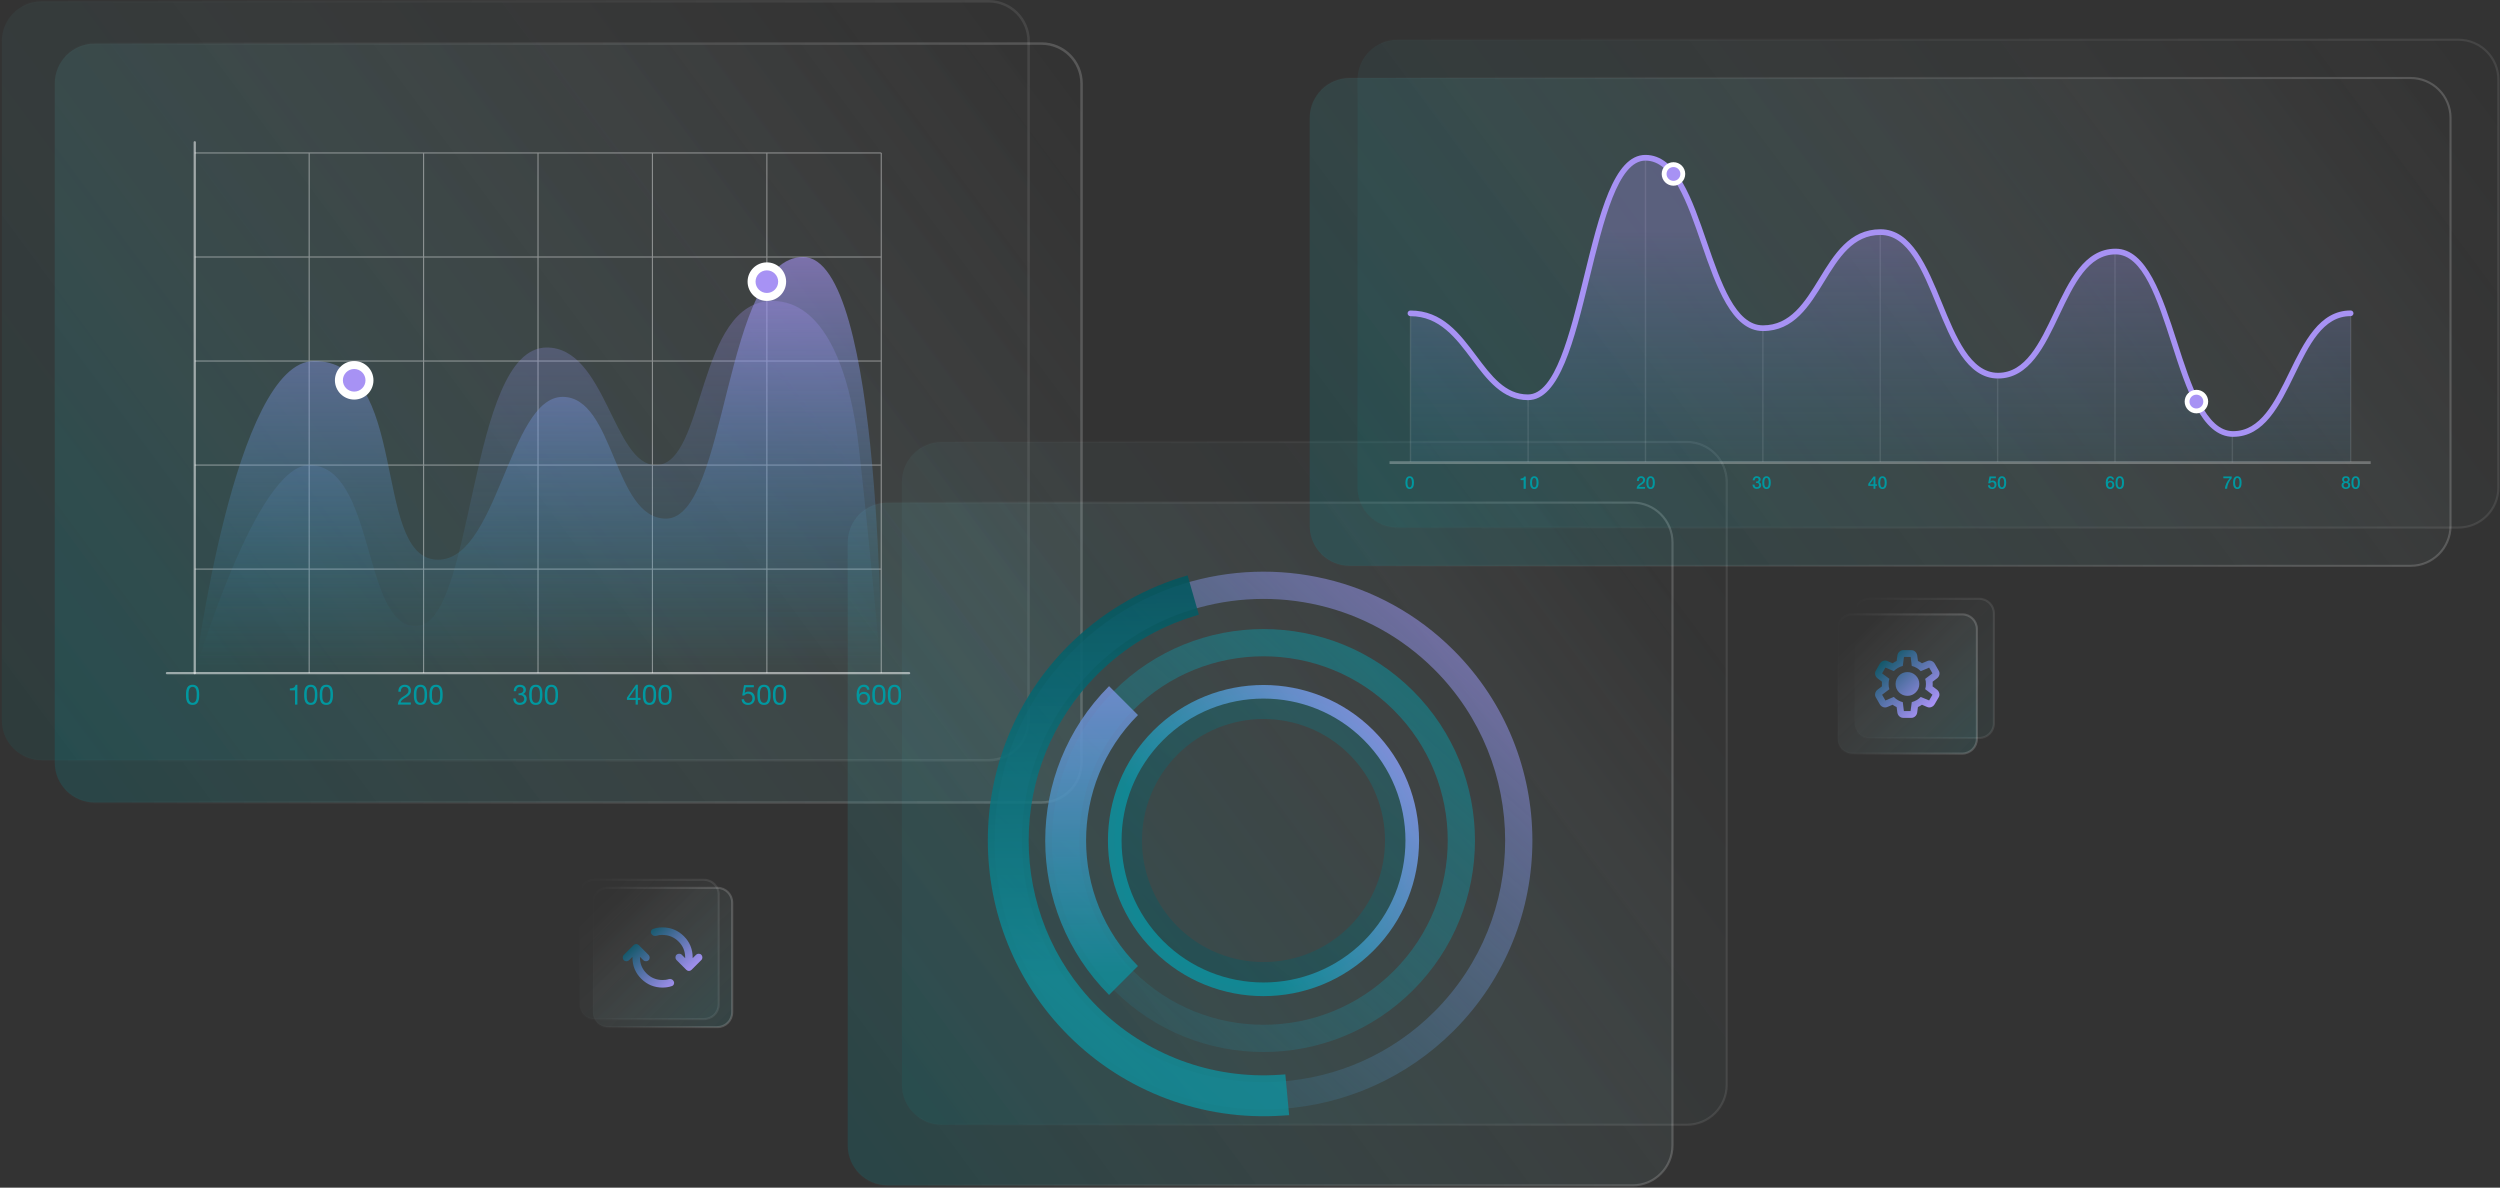 <svg width="882" height="419" viewBox="0 0 882 419" fill="none" xmlns="http://www.w3.org/2000/svg">
<rect x="0" y="0" width="882" height="419" fill="#333333" stroke="none"/>
<g clip-path="url(#clip0_997_198)">
<path opacity="0.15" d="M698.26 211.25H659.52C656.654 211.25 654.33 213.574 654.33 216.44V255.18C654.33 258.046 656.654 260.37 659.52 260.37H698.26C701.126 260.37 703.45 258.046 703.45 255.18V216.44C703.45 213.574 701.126 211.25 698.26 211.25Z" fill="url(#paint0_linear_997_198)" stroke="url(#paint1_linear_997_198)" stroke-width="0.75" stroke-miterlimit="10"/>
<path opacity="0.3" d="M692.26 216.75H653.52C650.654 216.75 648.33 219.074 648.33 221.94V260.68C648.33 263.546 650.654 265.87 653.52 265.87H692.26C695.126 265.87 697.45 263.546 697.45 260.68V221.94C697.45 219.074 695.126 216.75 692.26 216.75Z" fill="url(#paint2_linear_997_198)" stroke="url(#paint3_linear_997_198)" stroke-width="0.75" stroke-miterlimit="10"/>
<path d="M671.48 253.26C670.94 253.26 670.48 253.08 670.09 252.72C669.7 252.36 669.47 251.92 669.39 251.41L669.12 249.44C668.86 249.34 668.62 249.22 668.39 249.08C668.16 248.94 667.94 248.79 667.72 248.63L665.87 249.41C665.37 249.63 664.87 249.65 664.38 249.47C663.89 249.29 663.49 248.97 663.21 248.51L661.81 246.06C661.53 245.6 661.45 245.11 661.57 244.6C661.69 244.09 661.96 243.65 662.38 243.32L663.96 242.12C663.94 241.98 663.93 241.85 663.93 241.72V240.91C663.93 240.78 663.93 240.65 663.96 240.51L662.38 239.31C661.96 238.97 661.69 238.54 661.57 238.03C661.45 237.52 661.53 237.02 661.81 236.57L663.21 234.12C663.49 233.66 663.88 233.34 664.38 233.16C664.88 232.98 665.38 233 665.87 233.22L667.72 234C667.94 233.84 668.17 233.69 668.41 233.55C668.65 233.41 668.89 233.29 669.13 233.19L669.4 231.22C669.48 230.7 669.71 230.26 670.1 229.91C670.49 229.56 670.95 229.37 671.49 229.37H674.3C674.84 229.37 675.3 229.55 675.69 229.91C676.08 230.27 676.31 230.71 676.39 231.22L676.66 233.19C676.92 233.29 677.16 233.41 677.39 233.55C677.62 233.69 677.84 233.84 678.06 234L679.91 233.22C680.41 233 680.91 232.98 681.4 233.16C681.89 233.34 682.29 233.66 682.57 234.12L683.97 236.57C684.25 237.03 684.33 237.52 684.21 238.03C684.09 238.54 683.82 238.98 683.4 239.31L681.82 240.51C681.84 240.65 681.85 240.78 681.85 240.91V241.72C681.85 241.85 681.83 241.98 681.79 242.12L683.37 243.32C683.79 243.66 684.06 244.09 684.18 244.6C684.3 245.11 684.22 245.61 683.94 246.06L682.51 248.51C682.23 248.97 681.84 249.29 681.34 249.47C680.84 249.65 680.34 249.63 679.85 249.41L678.06 248.63C677.84 248.79 677.61 248.94 677.37 249.08C677.13 249.22 676.89 249.34 676.65 249.44L676.38 251.41C676.3 251.93 676.07 252.37 675.68 252.72C675.29 253.07 674.83 253.26 674.29 253.26H671.48ZM671.69 250.87H674.05L674.47 247.7C675.09 247.54 675.66 247.31 676.19 247C676.72 246.69 677.2 246.32 677.64 245.88L680.6 247.11L681.77 245.08L679.2 243.14C679.3 242.86 679.37 242.57 679.41 242.26C679.45 241.95 679.47 241.64 679.47 241.32C679.47 241 679.45 240.69 679.41 240.38C679.37 240.07 679.3 239.78 679.2 239.5L681.77 237.56L680.6 235.53L677.64 236.79C677.2 236.33 676.72 235.95 676.19 235.64C675.66 235.33 675.09 235.1 674.47 234.94L674.08 231.77H671.72L671.3 234.94C670.68 235.1 670.11 235.33 669.58 235.64C669.05 235.95 668.57 236.32 668.13 236.76L665.17 235.53L664 237.56L666.57 239.47C666.47 239.77 666.4 240.07 666.36 240.37C666.32 240.67 666.3 240.99 666.3 241.33C666.3 241.65 666.32 241.96 666.36 242.26C666.4 242.56 666.47 242.86 666.57 243.16L664 245.1L665.17 247.13L668.13 245.87C668.57 246.33 669.05 246.71 669.58 247.02C670.11 247.33 670.68 247.56 671.3 247.72L671.69 250.89V250.87ZM672.94 245.49C674.1 245.49 675.08 245.08 675.9 244.26C676.72 243.44 677.13 242.46 677.13 241.3C677.13 240.14 676.72 239.16 675.9 238.34C675.08 237.52 674.1 237.11 672.94 237.11C671.78 237.11 670.77 237.52 669.97 238.34C669.17 239.16 668.76 240.14 668.76 241.3C668.76 242.46 669.16 243.44 669.97 244.26C670.78 245.08 671.77 245.49 672.94 245.49Z" fill="url(#paint4_linear_997_198)"/>
<path opacity="0.15" d="M248.369 310.4H209.629C206.763 310.4 204.439 312.724 204.439 315.59V354.33C204.439 357.196 206.763 359.52 209.629 359.52H248.369C251.236 359.52 253.559 357.196 253.559 354.33V315.59C253.559 312.724 251.236 310.4 248.369 310.4Z" fill="url(#paint5_linear_997_198)" stroke="url(#paint6_linear_997_198)" stroke-width="0.75" stroke-miterlimit="10"/>
<path opacity="0.3" d="M253.119 313.24H214.379C211.513 313.24 209.189 315.564 209.189 318.43V357.17C209.189 360.036 211.513 362.36 214.379 362.36H253.119C255.986 362.36 258.309 360.036 258.309 357.17V318.43C258.309 315.564 255.986 313.24 253.119 313.24Z" fill="url(#paint7_linear_997_198)" stroke="url(#paint8_linear_997_198)" stroke-width="0.75" stroke-miterlimit="10"/>
<path d="M233.819 348.42C230.849 348.42 228.329 347.39 226.249 345.33C224.169 343.27 223.129 340.76 223.129 337.79V337.56L221.929 338.76C221.689 339 221.379 339.13 220.999 339.13C220.619 339.13 220.309 339.01 220.069 338.76C219.829 338.52 219.699 338.21 219.699 337.83C219.699 337.45 219.819 337.14 220.069 336.9L223.519 333.45C223.789 333.18 224.099 333.05 224.449 333.05C224.799 333.05 225.109 333.18 225.379 333.45L228.829 336.9C229.069 337.14 229.199 337.45 229.199 337.83C229.199 338.21 229.079 338.52 228.829 338.76C228.579 339 228.279 339.13 227.899 339.13C227.519 339.13 227.209 339.01 226.969 338.76L225.769 337.56V337.79C225.769 340 226.549 341.89 228.109 343.43C229.669 344.98 231.569 345.75 233.799 345.75C234.149 345.75 234.499 345.73 234.849 345.68C235.189 345.64 235.529 345.56 235.859 345.45C236.239 345.34 236.589 345.35 236.919 345.48C237.249 345.61 237.509 345.85 237.679 346.18C237.859 346.53 237.869 346.88 237.729 347.23C237.589 347.58 237.329 347.8 236.949 347.91C236.439 348.09 235.919 348.21 235.389 348.29C234.859 348.37 234.329 348.41 233.799 348.41L233.819 348.42ZM233.679 329.83C233.329 329.83 232.979 329.85 232.629 329.9C232.279 329.95 231.949 330.02 231.619 330.13C231.239 330.24 230.879 330.23 230.539 330.1C230.199 329.97 229.939 329.73 229.759 329.4C229.579 329.07 229.569 328.73 229.709 328.39C229.849 328.05 230.099 327.82 230.459 327.71C230.989 327.53 231.519 327.4 232.049 327.31C232.579 327.22 233.119 327.18 233.679 327.18C236.649 327.18 239.169 328.21 241.249 330.27C243.329 332.33 244.369 334.84 244.369 337.81V338.04L245.569 336.84C245.809 336.6 246.119 336.47 246.499 336.47C246.879 336.47 247.189 336.59 247.429 336.84C247.669 337.08 247.799 337.39 247.799 337.77C247.799 338.15 247.679 338.46 247.429 338.7L243.979 342.15C243.709 342.42 243.399 342.55 243.049 342.55C242.699 342.55 242.389 342.42 242.119 342.15L238.669 338.7C238.429 338.46 238.299 338.15 238.299 337.77C238.299 337.39 238.419 337.08 238.669 336.84C238.909 336.6 239.219 336.47 239.599 336.47C239.979 336.47 240.289 336.59 240.529 336.84L241.729 338.04V337.81C241.729 335.6 240.949 333.71 239.389 332.17C237.829 330.62 235.929 329.85 233.699 329.85L233.679 329.83Z" fill="url(#paint9_linear_997_198)"/>
<path opacity="0.15" d="M348.809 0.45H14.729C6.947 0.45 0.639 6.758 0.639 14.54V254.12C0.639 261.902 6.947 268.21 14.729 268.21H348.809C356.59 268.21 362.899 261.902 362.899 254.12V14.54C362.899 6.758 356.59 0.45 348.809 0.45Z" fill="url(#paint10_linear_997_198)" stroke="url(#paint11_linear_997_198)" stroke-width="0.89" stroke-miterlimit="10"/>
<path opacity="0.15" d="M595.099 155.93H332.289C324.508 155.93 318.199 162.238 318.199 170.02V382.73C318.199 390.512 324.508 396.82 332.289 396.82H595.099C602.881 396.82 609.189 390.512 609.189 382.73V170.02C609.189 162.238 602.881 155.93 595.099 155.93Z" fill="url(#paint12_linear_997_198)" stroke="url(#paint13_linear_997_198)" stroke-width="0.76" stroke-miterlimit="10"/>
<path opacity="0.15" d="M867.339 14.02H493.029C485.248 14.02 478.939 20.328 478.939 28.11V172.04C478.939 179.822 485.248 186.13 493.029 186.13H867.339C875.121 186.13 881.429 179.822 881.429 172.04V28.11C881.429 20.328 875.121 14.02 867.339 14.02Z" fill="url(#paint14_linear_997_198)" stroke="url(#paint15_linear_997_198)" stroke-width="0.75" stroke-miterlimit="10"/>
<path opacity="0.3" d="M367.479 15.37H33.399C25.617 15.37 19.309 21.678 19.309 29.46V269.04C19.309 276.822 25.617 283.13 33.399 283.13H367.479C375.26 283.13 381.569 276.822 381.569 269.04V29.46C381.569 21.678 375.26 15.37 367.479 15.37Z" fill="url(#paint16_linear_997_198)" stroke="url(#paint17_linear_997_198)" stroke-width="0.89" stroke-miterlimit="10"/>
<path opacity="0.3" d="M575.968 177.31H313.158C305.377 177.31 299.068 183.618 299.068 191.4V404.11C299.068 411.892 305.377 418.2 313.158 418.2H575.968C583.75 418.2 590.058 411.892 590.058 404.11V191.4C590.058 183.618 583.75 177.31 575.968 177.31Z" fill="url(#paint18_linear_997_198)" stroke="url(#paint19_linear_997_198)" stroke-width="0.76" stroke-miterlimit="10"/>
<path opacity="0.3" d="M850.459 27.52H476.149C468.367 27.52 462.059 33.828 462.059 41.61V185.54C462.059 193.322 468.367 199.63 476.149 199.63H850.459C858.24 199.63 864.549 193.322 864.549 185.54V41.61C864.549 33.828 858.24 27.52 850.459 27.52Z" fill="url(#paint20_linear_997_198)" stroke="url(#paint21_linear_997_198)" stroke-width="0.75" stroke-miterlimit="10"/>
<g opacity="0.4">
<path d="M109.078 53.96V237.49" stroke="white" stroke-width="0.4" stroke-miterlimit="10"/>
<path d="M310.909 200.78H68.709" stroke="white" stroke-width="0.4" stroke-miterlimit="10"/>
<path d="M310.909 164.08H68.709" stroke="white" stroke-width="0.4" stroke-miterlimit="10"/>
<path d="M310.909 127.37H68.709" stroke="white" stroke-width="0.4" stroke-miterlimit="10"/>
<path d="M310.909 90.67H68.709" stroke="white" stroke-width="0.4" stroke-miterlimit="10"/>
<path d="M310.909 53.96H68.709" stroke="white" stroke-width="0.4" stroke-miterlimit="10"/>
<path d="M149.439 53.96V237.49" stroke="white" stroke-width="0.4" stroke-miterlimit="10"/>
<path d="M189.809 53.96V237.49" stroke="white" stroke-width="0.4" stroke-miterlimit="10"/>
<path d="M230.18 53.96V237.49" stroke="white" stroke-width="0.4" stroke-miterlimit="10"/>
<path d="M270.549 53.96V237.49" stroke="white" stroke-width="0.4" stroke-miterlimit="10"/>
<path d="M310.908 53.96V237.49" stroke="white" stroke-width="0.4" stroke-miterlimit="10"/>
</g>
<path opacity="0.52" d="M68.709 237.89C68.489 237.89 68.309 237.71 68.309 237.49V50.2C68.309 49.98 68.489 49.8 68.709 49.8C68.929 49.8 69.109 49.98 69.109 50.2V237.49C69.109 237.71 68.929 237.89 68.709 237.89Z" fill="white"/>
<path opacity="0.52" d="M320.718 237.89H58.898C58.678 237.89 58.498 237.71 58.498 237.49C58.498 237.27 58.678 237.09 58.898 237.09H320.728C320.948 237.09 321.128 237.27 321.128 237.49C321.128 237.71 320.948 237.89 320.728 237.89H320.718Z" fill="white"/>
<path d="M310.909 237.49C310.909 237.49 311.559 90.67 283.359 90.67C255.159 90.67 256.919 182.97 234.959 182.97C216.379 182.97 216.829 140.06 198.519 140.02C179.289 139.98 175.509 199.5 153.439 197.41C131.369 195.32 144.399 127.37 110.789 127.37C82.839 127.37 68.709 237.49 68.709 237.49H310.909Z" fill="url(#paint22_linear_997_198)"/>
<path opacity="0.3" d="M68.709 237.49C68.709 237.49 90.199 164.08 109.079 164.08C132.469 164.08 127.769 220.9 146.659 220.9C167.689 220.9 164.949 122.6 192.889 122.6C213.709 122.6 216.369 164.09 231.399 164.09C249.089 164.09 245.589 106.18 272.519 106.18C290.469 106.18 299.889 129.82 303.089 158.6C307.469 198.05 310.919 237.49 310.919 237.49H68.709Z" fill="url(#paint23_linear_997_198)"/>
<path d="M131.758 134.17C131.758 137.93 128.708 140.97 124.958 140.97C121.208 140.97 118.158 137.92 118.158 134.17C118.158 130.42 121.208 127.37 124.958 127.37C128.708 127.37 131.758 130.42 131.758 134.17Z" fill="white"/>
<path d="M128.949 134.17C128.949 136.38 127.159 138.16 124.959 138.16C122.759 138.16 120.969 136.37 120.969 134.17C120.969 131.97 122.759 130.18 124.959 130.18C127.159 130.18 128.949 131.97 128.949 134.17Z" fill="#A792F4"/>
<path d="M277.348 99.37C277.348 103.13 274.298 106.17 270.548 106.17C266.798 106.17 263.748 103.12 263.748 99.37C263.748 95.62 266.798 92.57 270.548 92.57C274.298 92.57 277.348 95.62 277.348 99.37Z" fill="white"/>
<path d="M274.539 99.37C274.539 101.58 272.749 103.36 270.549 103.36C268.349 103.36 266.559 101.57 266.559 99.37C266.559 97.17 268.349 95.38 270.549 95.38C272.749 95.38 274.539 97.17 274.539 99.37Z" fill="#A792F4"/>
<path d="M65.637 244.35C65.647 244.07 65.687 243.8 65.737 243.54C65.787 243.28 65.867 243.02 65.967 242.79C66.067 242.55 66.197 242.34 66.367 242.17C66.537 241.99 66.757 241.85 67.017 241.74C67.277 241.63 67.587 241.58 67.947 241.58C68.307 241.58 68.617 241.63 68.877 241.74C69.137 241.84 69.357 241.99 69.527 242.17C69.697 242.35 69.827 242.55 69.927 242.79C70.027 243.02 70.107 243.28 70.157 243.54C70.207 243.8 70.237 244.07 70.257 244.35C70.267 244.63 70.277 244.89 70.277 245.15C70.277 245.41 70.277 245.67 70.257 245.95C70.247 246.23 70.207 246.5 70.157 246.76C70.107 247.02 70.027 247.27 69.927 247.5C69.827 247.73 69.697 247.94 69.527 248.12C69.357 248.3 69.137 248.44 68.887 248.54C68.627 248.64 68.317 248.69 67.947 248.69C67.577 248.69 67.277 248.64 67.017 248.54C66.757 248.44 66.537 248.3 66.367 248.12C66.197 247.94 66.067 247.74 65.967 247.5C65.867 247.27 65.787 247.02 65.737 246.76C65.687 246.5 65.657 246.23 65.637 245.95C65.627 245.67 65.617 245.41 65.617 245.15C65.617 244.89 65.617 244.62 65.637 244.35ZM66.527 246.02C66.547 246.35 66.597 246.65 66.687 246.94C66.777 247.23 66.917 247.47 67.117 247.67C67.317 247.87 67.587 247.97 67.947 247.97C68.307 247.97 68.577 247.87 68.777 247.67C68.977 247.47 69.117 247.23 69.207 246.94C69.297 246.66 69.347 246.35 69.367 246.02C69.387 245.69 69.397 245.4 69.397 245.14C69.397 244.97 69.397 244.78 69.397 244.57C69.397 244.36 69.377 244.15 69.347 243.95C69.317 243.74 69.277 243.54 69.217 243.34C69.157 243.14 69.077 242.97 68.967 242.82C68.857 242.67 68.717 242.55 68.557 242.46C68.387 242.37 68.187 242.32 67.957 242.32C67.727 242.32 67.517 242.37 67.357 242.46C67.197 242.55 67.057 242.67 66.947 242.82C66.837 242.97 66.757 243.14 66.697 243.34C66.637 243.54 66.597 243.74 66.567 243.95C66.537 244.16 66.517 244.37 66.517 244.57C66.517 244.78 66.517 244.97 66.517 245.14C66.517 245.4 66.517 245.7 66.547 246.02H66.527Z" fill="#0098A0"/>
<path d="M104.078 248.58V243.56H102.258V242.89C102.498 242.89 102.728 242.87 102.948 242.84C103.168 242.8 103.378 242.74 103.558 242.64C103.738 242.54 103.888 242.41 104.018 242.24C104.148 242.07 104.228 241.85 104.278 241.59H104.918V248.59H104.078V248.58Z" fill="#0098A0"/>
<path d="M107.329 244.35C107.339 244.07 107.379 243.8 107.429 243.54C107.479 243.28 107.559 243.02 107.659 242.79C107.759 242.55 107.889 242.34 108.059 242.17C108.229 241.99 108.449 241.85 108.709 241.74C108.969 241.63 109.279 241.58 109.639 241.58C109.999 241.58 110.309 241.63 110.569 241.74C110.829 241.84 111.049 241.99 111.219 242.17C111.389 242.35 111.519 242.55 111.619 242.79C111.719 243.02 111.799 243.28 111.849 243.54C111.899 243.8 111.939 244.07 111.949 244.35C111.959 244.63 111.969 244.89 111.969 245.15C111.969 245.41 111.969 245.67 111.949 245.95C111.939 246.23 111.899 246.5 111.849 246.76C111.799 247.02 111.719 247.27 111.619 247.5C111.519 247.73 111.389 247.94 111.219 248.12C111.049 248.3 110.829 248.44 110.579 248.54C110.329 248.64 110.009 248.69 109.639 248.69C109.269 248.69 108.969 248.64 108.709 248.54C108.449 248.44 108.229 248.3 108.059 248.12C107.889 247.94 107.759 247.74 107.659 247.5C107.559 247.27 107.479 247.02 107.429 246.76C107.379 246.5 107.349 246.23 107.329 245.95C107.319 245.67 107.309 245.41 107.309 245.15C107.309 244.89 107.309 244.62 107.329 244.35ZM108.219 246.02C108.239 246.35 108.289 246.65 108.379 246.94C108.469 247.23 108.609 247.47 108.809 247.67C109.009 247.87 109.279 247.97 109.639 247.97C109.999 247.97 110.269 247.87 110.469 247.67C110.669 247.47 110.809 247.23 110.899 246.94C110.989 246.66 111.039 246.35 111.059 246.02C111.079 245.69 111.089 245.4 111.089 245.14C111.089 244.97 111.089 244.78 111.089 244.57C111.089 244.36 111.069 244.15 111.039 243.95C111.009 243.74 110.969 243.54 110.909 243.34C110.849 243.14 110.769 242.97 110.659 242.82C110.549 242.67 110.409 242.55 110.249 242.46C110.089 242.37 109.889 242.32 109.649 242.32C109.409 242.32 109.209 242.37 109.049 242.46C108.889 242.55 108.749 242.67 108.639 242.82C108.529 242.97 108.449 243.14 108.389 243.34C108.329 243.54 108.289 243.74 108.259 243.95C108.229 244.16 108.209 244.37 108.209 244.57C108.209 244.77 108.209 244.97 108.209 245.14C108.209 245.4 108.209 245.7 108.239 246.02H108.219Z" fill="#0098A0"/>
<path d="M112.817 244.35C112.827 244.07 112.867 243.8 112.917 243.54C112.967 243.28 113.047 243.02 113.147 242.79C113.247 242.55 113.377 242.34 113.547 242.17C113.717 241.99 113.937 241.85 114.197 241.74C114.457 241.63 114.767 241.58 115.127 241.58C115.487 241.58 115.797 241.63 116.057 241.74C116.317 241.84 116.537 241.99 116.707 242.17C116.877 242.35 117.017 242.55 117.117 242.79C117.217 243.02 117.287 243.28 117.347 243.54C117.397 243.8 117.437 244.07 117.447 244.35C117.457 244.63 117.467 244.89 117.467 245.15C117.467 245.41 117.467 245.67 117.447 245.95C117.437 246.23 117.397 246.5 117.347 246.76C117.297 247.02 117.217 247.27 117.117 247.5C117.017 247.73 116.887 247.94 116.707 248.12C116.527 248.3 116.327 248.44 116.067 248.54C115.807 248.64 115.497 248.69 115.127 248.69C114.757 248.69 114.457 248.64 114.197 248.54C113.937 248.44 113.717 248.3 113.547 248.12C113.377 247.94 113.237 247.74 113.147 247.5C113.047 247.27 112.977 247.02 112.917 246.76C112.857 246.5 112.827 246.23 112.817 245.95C112.807 245.67 112.797 245.41 112.797 245.15C112.797 244.89 112.797 244.62 112.817 244.35ZM113.707 246.02C113.727 246.35 113.777 246.65 113.867 246.94C113.957 247.23 114.097 247.47 114.297 247.67C114.497 247.87 114.777 247.97 115.127 247.97C115.477 247.97 115.757 247.87 115.957 247.67C116.157 247.47 116.297 247.23 116.387 246.94C116.477 246.66 116.527 246.35 116.547 246.02C116.567 245.69 116.577 245.4 116.577 245.14C116.577 244.97 116.577 244.78 116.577 244.57C116.577 244.36 116.557 244.15 116.527 243.95C116.497 243.74 116.457 243.54 116.397 243.34C116.337 243.14 116.257 242.97 116.147 242.82C116.037 242.67 115.897 242.55 115.737 242.46C115.577 242.37 115.377 242.32 115.137 242.32C114.897 242.32 114.697 242.37 114.537 242.46C114.367 242.55 114.237 242.67 114.127 242.82C114.017 242.97 113.937 243.14 113.877 243.34C113.817 243.54 113.777 243.74 113.747 243.95C113.717 244.16 113.697 244.37 113.697 244.57C113.697 244.77 113.697 244.97 113.697 245.14C113.697 245.4 113.697 245.7 113.727 246.02H113.707Z" fill="#0098A0"/>
<path d="M140.647 243.07C140.737 242.77 140.887 242.51 141.077 242.29C141.267 242.07 141.517 241.9 141.807 241.77C142.097 241.64 142.427 241.58 142.797 241.58C143.097 241.58 143.387 241.62 143.647 241.71C143.917 241.8 144.147 241.93 144.347 242.09C144.547 242.26 144.697 242.47 144.817 242.72C144.937 242.97 144.987 243.26 144.987 243.59C144.987 243.9 144.937 244.17 144.847 244.41C144.747 244.65 144.627 244.86 144.467 245.05C144.307 245.24 144.127 245.41 143.927 245.56C143.727 245.71 143.517 245.86 143.297 245.99C143.077 246.12 142.867 246.25 142.647 246.38C142.427 246.51 142.227 246.65 142.047 246.79C141.867 246.94 141.707 247.09 141.587 247.26C141.457 247.43 141.377 247.62 141.337 247.84H144.937V248.58H140.367C140.397 248.17 140.477 247.81 140.587 247.52C140.697 247.23 140.847 246.97 141.027 246.75C141.207 246.53 141.407 246.34 141.627 246.17C141.847 246.01 142.087 245.85 142.327 245.71C142.627 245.53 142.887 245.36 143.107 245.2C143.327 245.05 143.517 244.89 143.667 244.73C143.817 244.57 143.927 244.4 144.007 244.22C144.087 244.04 144.117 243.82 144.117 243.58C144.117 243.39 144.077 243.21 144.007 243.06C143.937 242.9 143.837 242.77 143.717 242.66C143.597 242.55 143.457 242.46 143.287 242.4C143.117 242.34 142.947 242.31 142.757 242.31C142.517 242.31 142.307 242.36 142.127 242.46C141.947 242.56 141.807 242.69 141.697 242.86C141.587 243.03 141.507 243.21 141.457 243.42C141.407 243.63 141.387 243.84 141.387 244.05H140.547C140.527 243.69 140.567 243.37 140.657 243.06L140.647 243.07Z" fill="#0098A0"/>
<path d="M146.028 244.35C146.038 244.07 146.078 243.8 146.128 243.54C146.178 243.28 146.258 243.02 146.358 242.79C146.458 242.55 146.588 242.34 146.758 242.17C146.928 241.99 147.148 241.85 147.408 241.74C147.668 241.63 147.978 241.58 148.338 241.58C148.698 241.58 149.008 241.63 149.268 241.74C149.528 241.84 149.748 241.99 149.918 242.17C150.088 242.35 150.218 242.55 150.318 242.79C150.418 243.02 150.498 243.28 150.548 243.54C150.598 243.8 150.638 244.07 150.648 244.35C150.658 244.63 150.668 244.89 150.668 245.15C150.668 245.41 150.668 245.67 150.648 245.95C150.638 246.23 150.598 246.5 150.548 246.76C150.498 247.02 150.418 247.27 150.318 247.5C150.218 247.73 150.088 247.94 149.918 248.12C149.748 248.3 149.528 248.44 149.278 248.54C149.028 248.64 148.708 248.69 148.338 248.69C147.968 248.69 147.668 248.64 147.408 248.54C147.148 248.44 146.928 248.3 146.758 248.12C146.588 247.94 146.458 247.74 146.358 247.5C146.258 247.27 146.178 247.02 146.128 246.76C146.078 246.5 146.048 246.23 146.028 245.95C146.018 245.67 146.008 245.41 146.008 245.15C146.008 244.89 146.008 244.62 146.028 244.35ZM146.918 246.02C146.938 246.35 146.988 246.65 147.078 246.94C147.168 247.23 147.308 247.47 147.508 247.67C147.708 247.87 147.978 247.97 148.338 247.97C148.698 247.97 148.968 247.87 149.168 247.67C149.368 247.47 149.508 247.23 149.598 246.94C149.688 246.66 149.738 246.35 149.758 246.02C149.778 245.69 149.788 245.4 149.788 245.14C149.788 244.97 149.788 244.78 149.788 244.57C149.788 244.36 149.768 244.15 149.738 243.95C149.708 243.74 149.668 243.54 149.608 243.34C149.548 243.14 149.468 242.97 149.358 242.82C149.248 242.67 149.108 242.55 148.948 242.46C148.788 242.37 148.588 242.32 148.348 242.32C148.108 242.32 147.908 242.37 147.748 242.46C147.588 242.55 147.448 242.67 147.338 242.82C147.228 242.97 147.148 243.14 147.088 243.34C147.028 243.54 146.988 243.74 146.958 243.95C146.928 244.16 146.908 244.37 146.908 244.57C146.908 244.77 146.908 244.97 146.908 245.14C146.908 245.4 146.908 245.7 146.938 246.02H146.918Z" fill="#0098A0"/>
<path d="M151.518 244.35C151.528 244.07 151.568 243.8 151.618 243.54C151.668 243.28 151.748 243.02 151.848 242.79C151.948 242.55 152.078 242.34 152.248 242.17C152.418 241.99 152.638 241.85 152.898 241.74C153.158 241.63 153.468 241.58 153.828 241.58C154.188 241.58 154.498 241.63 154.758 241.74C155.018 241.84 155.238 241.99 155.408 242.17C155.578 242.35 155.718 242.55 155.818 242.79C155.918 243.02 155.988 243.28 156.048 243.54C156.098 243.8 156.138 244.07 156.148 244.35C156.158 244.63 156.168 244.89 156.168 245.15C156.168 245.41 156.168 245.67 156.148 245.95C156.138 246.23 156.098 246.5 156.048 246.76C155.998 247.02 155.918 247.27 155.818 247.5C155.718 247.73 155.588 247.94 155.408 248.12C155.228 248.3 155.028 248.44 154.768 248.54C154.508 248.64 154.198 248.69 153.828 248.69C153.458 248.69 153.158 248.64 152.898 248.54C152.638 248.44 152.418 248.3 152.248 248.12C152.078 247.94 151.938 247.74 151.848 247.5C151.748 247.27 151.678 247.02 151.618 246.76C151.558 246.5 151.528 246.23 151.518 245.95C151.508 245.67 151.498 245.41 151.498 245.15C151.498 244.89 151.498 244.62 151.518 244.35ZM152.408 246.02C152.428 246.35 152.478 246.65 152.568 246.94C152.658 247.23 152.798 247.47 152.998 247.67C153.198 247.87 153.478 247.97 153.828 247.97C154.178 247.97 154.458 247.87 154.658 247.67C154.858 247.47 154.998 247.23 155.088 246.94C155.178 246.66 155.228 246.35 155.248 246.02C155.268 245.69 155.278 245.4 155.278 245.14C155.278 244.97 155.278 244.78 155.278 244.57C155.278 244.36 155.258 244.15 155.228 243.95C155.198 243.74 155.158 243.54 155.098 243.34C155.038 243.14 154.958 242.97 154.848 242.82C154.738 242.67 154.598 242.55 154.438 242.46C154.278 242.37 154.078 242.32 153.838 242.32C153.598 242.32 153.398 242.37 153.238 242.46C153.068 242.55 152.938 242.67 152.828 242.82C152.718 242.97 152.638 243.14 152.578 243.34C152.518 243.54 152.478 243.74 152.448 243.95C152.418 244.16 152.398 244.37 152.398 244.57C152.398 244.77 152.398 244.97 152.398 245.14C152.398 245.4 152.398 245.7 152.428 246.02H152.408Z" fill="#0098A0"/>
<path d="M183.047 244.6H183.327C183.507 244.6 183.677 244.57 183.837 244.52C183.997 244.47 184.137 244.4 184.267 244.3C184.387 244.2 184.487 244.08 184.557 243.94C184.627 243.8 184.667 243.63 184.667 243.45C184.667 243.07 184.547 242.79 184.307 242.61C184.067 242.42 183.777 242.33 183.417 242.33C183.187 242.33 182.997 242.37 182.827 242.46C182.657 242.54 182.517 242.65 182.407 242.79C182.297 242.93 182.217 243.09 182.167 243.27C182.117 243.45 182.087 243.65 182.087 243.85H181.247C181.257 243.51 181.317 243.21 181.407 242.93C181.507 242.65 181.637 242.42 181.817 242.22C181.997 242.02 182.217 241.87 182.487 241.76C182.757 241.65 183.057 241.59 183.407 241.59C183.707 241.59 183.987 241.63 184.247 241.7C184.507 241.78 184.727 241.89 184.927 242.04C185.117 242.19 185.267 242.39 185.377 242.62C185.487 242.86 185.537 243.14 185.537 243.46C185.537 243.78 185.447 244.06 185.257 244.3C185.067 244.54 184.837 244.73 184.567 244.85V244.87C184.997 244.96 185.307 245.16 185.517 245.47C185.727 245.78 185.827 246.15 185.827 246.57C185.827 246.92 185.767 247.23 185.637 247.49C185.507 247.75 185.337 247.98 185.117 248.16C184.897 248.34 184.647 248.47 184.347 248.56C184.057 248.65 183.747 248.69 183.417 248.69C183.067 248.69 182.737 248.64 182.447 248.54C182.157 248.44 181.907 248.29 181.707 248.1C181.507 247.91 181.347 247.67 181.237 247.38C181.127 247.09 181.077 246.77 181.087 246.41H181.927C181.937 246.87 182.077 247.24 182.327 247.52C182.577 247.8 182.947 247.95 183.427 247.95C183.627 247.95 183.827 247.92 184.007 247.86C184.187 247.8 184.357 247.71 184.487 247.59C184.617 247.47 184.737 247.33 184.817 247.16C184.897 246.99 184.947 246.8 184.947 246.59C184.947 246.38 184.907 246.18 184.827 246.01C184.747 245.84 184.647 245.7 184.507 245.58C184.377 245.46 184.217 245.38 184.037 245.32C183.857 245.26 183.657 245.24 183.447 245.24C183.267 245.24 183.097 245.24 182.947 245.27V244.56C182.947 244.56 183.007 244.56 183.037 244.56L183.047 244.6Z" fill="#0098A0"/>
<path d="M186.727 244.35C186.737 244.07 186.777 243.8 186.827 243.54C186.877 243.28 186.957 243.02 187.057 242.79C187.157 242.55 187.287 242.34 187.457 242.17C187.627 241.99 187.847 241.85 188.107 241.74C188.367 241.63 188.677 241.58 189.037 241.58C189.397 241.58 189.707 241.63 189.967 241.74C190.227 241.84 190.447 241.99 190.617 242.17C190.787 242.35 190.917 242.55 191.017 242.79C191.117 243.02 191.197 243.28 191.247 243.54C191.297 243.8 191.337 244.07 191.347 244.35C191.357 244.63 191.367 244.89 191.367 245.15C191.367 245.41 191.367 245.67 191.347 245.95C191.337 246.23 191.297 246.5 191.247 246.76C191.197 247.02 191.117 247.27 191.017 247.5C190.917 247.73 190.787 247.94 190.617 248.12C190.447 248.3 190.227 248.44 189.977 248.54C189.727 248.64 189.407 248.69 189.037 248.69C188.667 248.69 188.367 248.64 188.107 248.54C187.847 248.44 187.627 248.3 187.457 248.12C187.287 247.94 187.157 247.74 187.057 247.5C186.957 247.27 186.877 247.02 186.827 246.76C186.777 246.5 186.747 246.23 186.727 245.95C186.717 245.67 186.707 245.41 186.707 245.15C186.707 244.89 186.707 244.62 186.727 244.35ZM187.617 246.02C187.637 246.35 187.687 246.65 187.777 246.94C187.867 247.23 188.007 247.47 188.207 247.67C188.407 247.87 188.677 247.97 189.037 247.97C189.397 247.97 189.667 247.87 189.867 247.67C190.067 247.47 190.207 247.23 190.297 246.94C190.387 246.66 190.437 246.35 190.457 246.02C190.477 245.69 190.487 245.4 190.487 245.14C190.487 244.97 190.487 244.78 190.487 244.57C190.487 244.36 190.467 244.15 190.437 243.95C190.407 243.74 190.367 243.54 190.307 243.34C190.247 243.14 190.167 242.97 190.057 242.82C189.947 242.67 189.807 242.55 189.647 242.46C189.487 242.37 189.287 242.32 189.047 242.32C188.807 242.32 188.607 242.37 188.447 242.46C188.287 242.55 188.147 242.67 188.037 242.82C187.927 242.97 187.847 243.14 187.787 243.34C187.727 243.54 187.687 243.74 187.657 243.95C187.627 244.16 187.607 244.37 187.607 244.57C187.607 244.77 187.607 244.97 187.607 245.14C187.607 245.4 187.607 245.7 187.637 246.02H187.617Z" fill="#0098A0"/>
<path d="M192.217 244.35C192.227 244.07 192.267 243.8 192.317 243.54C192.367 243.28 192.447 243.02 192.547 242.79C192.647 242.55 192.777 242.34 192.947 242.17C193.117 241.99 193.337 241.85 193.597 241.74C193.857 241.63 194.167 241.58 194.527 241.58C194.887 241.58 195.197 241.63 195.457 241.74C195.717 241.84 195.937 241.99 196.107 242.17C196.277 242.35 196.417 242.55 196.517 242.79C196.617 243.02 196.687 243.28 196.747 243.54C196.797 243.8 196.837 244.07 196.847 244.35C196.857 244.63 196.867 244.89 196.867 245.15C196.867 245.41 196.867 245.67 196.847 245.95C196.837 246.23 196.797 246.5 196.747 246.76C196.697 247.02 196.617 247.27 196.517 247.5C196.417 247.73 196.287 247.94 196.107 248.12C195.927 248.3 195.727 248.44 195.467 248.54C195.207 248.64 194.897 248.69 194.527 248.69C194.157 248.69 193.857 248.64 193.597 248.54C193.337 248.44 193.117 248.3 192.947 248.12C192.777 247.94 192.637 247.74 192.547 247.5C192.447 247.27 192.377 247.02 192.317 246.76C192.257 246.5 192.227 246.23 192.217 245.95C192.207 245.67 192.197 245.41 192.197 245.15C192.197 244.89 192.197 244.62 192.217 244.35ZM193.107 246.02C193.127 246.35 193.177 246.65 193.267 246.94C193.357 247.23 193.497 247.47 193.697 247.67C193.897 247.87 194.177 247.97 194.527 247.97C194.877 247.97 195.157 247.87 195.357 247.67C195.557 247.47 195.697 247.23 195.787 246.94C195.877 246.66 195.927 246.35 195.947 246.02C195.967 245.69 195.977 245.4 195.977 245.14C195.977 244.97 195.977 244.78 195.977 244.57C195.977 244.36 195.957 244.15 195.927 243.95C195.897 243.74 195.857 243.54 195.797 243.34C195.737 243.14 195.657 242.97 195.547 242.82C195.437 242.67 195.297 242.55 195.137 242.46C194.977 242.37 194.777 242.32 194.537 242.32C194.297 242.32 194.097 242.37 193.937 242.46C193.767 242.55 193.637 242.67 193.527 242.82C193.417 242.97 193.337 243.14 193.277 243.34C193.217 243.54 193.177 243.74 193.147 243.95C193.117 244.16 193.097 244.37 193.097 244.57C193.097 244.77 193.097 244.97 193.097 245.14C193.097 245.4 193.097 245.7 193.127 246.02H193.107Z" fill="#0098A0"/>
<path d="M225.988 246.2V246.94H225.038V248.58H224.248V246.94H221.178V246.13L224.368 241.58H225.038V246.2H225.988ZM224.248 242.78H224.228L221.898 246.21H224.248V242.78Z" fill="#0098A0"/>
<path d="M226.829 244.35C226.839 244.07 226.879 243.8 226.929 243.54C226.979 243.28 227.059 243.02 227.159 242.79C227.259 242.55 227.389 242.34 227.559 242.17C227.729 241.99 227.949 241.85 228.209 241.74C228.469 241.63 228.779 241.58 229.139 241.58C229.499 241.58 229.809 241.63 230.069 241.74C230.329 241.84 230.549 241.99 230.719 242.17C230.889 242.35 231.019 242.55 231.119 242.79C231.219 243.02 231.299 243.28 231.349 243.54C231.399 243.8 231.439 244.07 231.449 244.35C231.459 244.63 231.469 244.89 231.469 245.15C231.469 245.41 231.469 245.67 231.449 245.95C231.439 246.23 231.399 246.5 231.349 246.76C231.299 247.02 231.219 247.27 231.119 247.5C231.019 247.73 230.889 247.94 230.719 248.12C230.549 248.3 230.329 248.44 230.079 248.54C229.829 248.64 229.509 248.69 229.139 248.69C228.769 248.69 228.469 248.64 228.209 248.54C227.949 248.44 227.729 248.3 227.559 248.12C227.389 247.94 227.259 247.74 227.159 247.5C227.059 247.27 226.979 247.02 226.929 246.76C226.879 246.5 226.849 246.23 226.829 245.95C226.819 245.67 226.809 245.41 226.809 245.15C226.809 244.89 226.809 244.62 226.829 244.35ZM227.719 246.02C227.739 246.35 227.789 246.65 227.879 246.94C227.969 247.23 228.109 247.47 228.309 247.67C228.509 247.87 228.779 247.97 229.139 247.97C229.499 247.97 229.769 247.87 229.969 247.67C230.169 247.47 230.309 247.23 230.399 246.94C230.489 246.66 230.539 246.35 230.559 246.02C230.579 245.69 230.589 245.4 230.589 245.14C230.589 244.97 230.589 244.78 230.589 244.57C230.589 244.36 230.569 244.15 230.539 243.95C230.509 243.74 230.469 243.54 230.409 243.34C230.349 243.14 230.269 242.97 230.159 242.82C230.049 242.67 229.909 242.55 229.749 242.46C229.589 242.37 229.389 242.32 229.149 242.32C228.909 242.32 228.709 242.37 228.549 242.46C228.389 242.55 228.249 242.67 228.139 242.82C228.029 242.97 227.949 243.14 227.889 243.34C227.829 243.54 227.789 243.74 227.759 243.95C227.729 244.16 227.709 244.37 227.709 244.57C227.709 244.77 227.709 244.97 227.709 245.14C227.709 245.4 227.709 245.7 227.739 246.02H227.719Z" fill="#0098A0"/>
<path d="M232.317 244.35C232.327 244.07 232.367 243.8 232.417 243.54C232.467 243.28 232.547 243.02 232.647 242.79C232.747 242.55 232.877 242.34 233.047 242.17C233.217 241.99 233.437 241.85 233.697 241.74C233.957 241.63 234.267 241.58 234.627 241.58C234.987 241.58 235.297 241.63 235.557 241.74C235.817 241.84 236.037 241.99 236.207 242.17C236.377 242.35 236.517 242.55 236.617 242.79C236.717 243.02 236.787 243.28 236.847 243.54C236.897 243.8 236.937 244.07 236.947 244.35C236.957 244.63 236.967 244.89 236.967 245.15C236.967 245.41 236.967 245.67 236.947 245.95C236.937 246.23 236.897 246.5 236.847 246.76C236.797 247.02 236.717 247.27 236.617 247.5C236.517 247.73 236.387 247.94 236.207 248.12C236.027 248.3 235.827 248.44 235.567 248.54C235.307 248.64 234.997 248.69 234.627 248.69C234.257 248.69 233.957 248.64 233.697 248.54C233.437 248.44 233.217 248.3 233.047 248.12C232.877 247.94 232.737 247.74 232.647 247.5C232.547 247.27 232.477 247.02 232.417 246.76C232.357 246.5 232.327 246.23 232.317 245.95C232.307 245.67 232.297 245.41 232.297 245.15C232.297 244.89 232.297 244.62 232.317 244.35ZM233.207 246.02C233.227 246.35 233.277 246.65 233.367 246.94C233.457 247.23 233.597 247.47 233.797 247.67C233.997 247.87 234.277 247.97 234.627 247.97C234.977 247.97 235.257 247.87 235.457 247.67C235.657 247.47 235.797 247.23 235.887 246.94C235.977 246.66 236.027 246.35 236.047 246.02C236.067 245.69 236.077 245.4 236.077 245.14C236.077 244.97 236.077 244.78 236.077 244.57C236.077 244.36 236.057 244.15 236.027 243.95C235.997 243.74 235.957 243.54 235.897 243.34C235.837 243.14 235.757 242.97 235.647 242.82C235.537 242.67 235.397 242.55 235.237 242.46C235.077 242.37 234.877 242.32 234.637 242.32C234.397 242.32 234.197 242.37 234.037 242.46C233.867 242.55 233.737 242.67 233.627 242.82C233.517 242.97 233.437 243.14 233.377 243.34C233.317 243.54 233.277 243.74 233.247 243.95C233.217 244.16 233.197 244.37 233.197 244.57C233.197 244.77 233.197 244.97 233.197 245.14C233.197 245.4 233.197 245.7 233.227 246.02H233.207Z" fill="#0098A0"/>
<path d="M263.116 242.44L262.736 244.46L262.757 244.48C262.907 244.31 263.106 244.18 263.346 244.1C263.586 244.02 263.826 243.98 264.066 243.98C264.376 243.98 264.667 244.03 264.947 244.13C265.227 244.23 265.467 244.38 265.667 244.58C265.867 244.78 266.036 245.03 266.146 245.33C266.256 245.63 266.327 245.98 266.327 246.38C266.327 246.67 266.276 246.96 266.176 247.24C266.076 247.52 265.916 247.77 265.716 247.99C265.516 248.21 265.257 248.38 264.947 248.51C264.637 248.64 264.286 248.7 263.876 248.7C263.576 248.7 263.286 248.66 263.026 248.57C262.756 248.48 262.526 248.35 262.316 248.19C262.116 248.02 261.946 247.81 261.836 247.56C261.716 247.31 261.656 247.03 261.646 246.71H262.486C262.496 246.89 262.546 247.05 262.616 247.21C262.696 247.37 262.796 247.5 262.926 247.62C263.056 247.74 263.206 247.82 263.376 247.89C263.546 247.95 263.746 247.98 263.956 247.98C264.156 247.98 264.346 247.95 264.526 247.88C264.706 247.81 264.867 247.71 265.007 247.57C265.137 247.43 265.247 247.26 265.327 247.05C265.407 246.84 265.447 246.6 265.447 246.32C265.447 246.09 265.406 245.88 265.336 245.69C265.256 245.5 265.156 245.33 265.016 245.18C264.876 245.04 264.716 244.93 264.516 244.85C264.326 244.77 264.106 244.73 263.866 244.73C263.586 244.73 263.347 244.79 263.137 244.91C262.917 245.03 262.736 245.19 262.566 245.39L261.846 245.35L262.496 241.72H265.956V242.46H263.126L263.116 242.44Z" fill="#0098A0"/>
<path d="M267.227 244.35C267.237 244.07 267.277 243.8 267.327 243.54C267.377 243.28 267.457 243.02 267.557 242.79C267.657 242.55 267.787 242.34 267.957 242.17C268.127 241.99 268.347 241.85 268.607 241.74C268.867 241.63 269.177 241.58 269.537 241.58C269.897 241.58 270.207 241.63 270.467 241.74C270.727 241.84 270.947 241.99 271.117 242.17C271.287 242.35 271.417 242.55 271.517 242.79C271.617 243.02 271.697 243.28 271.747 243.54C271.797 243.8 271.837 244.07 271.847 244.35C271.857 244.63 271.867 244.89 271.867 245.15C271.867 245.41 271.867 245.67 271.847 245.95C271.837 246.23 271.797 246.5 271.747 246.76C271.697 247.02 271.617 247.27 271.517 247.5C271.417 247.73 271.287 247.94 271.117 248.12C270.947 248.3 270.727 248.44 270.477 248.54C270.227 248.64 269.907 248.69 269.537 248.69C269.167 248.69 268.867 248.64 268.607 248.54C268.347 248.44 268.127 248.3 267.957 248.12C267.787 247.94 267.657 247.74 267.557 247.5C267.457 247.27 267.377 247.02 267.327 246.76C267.277 246.5 267.247 246.23 267.227 245.95C267.217 245.67 267.207 245.41 267.207 245.15C267.207 244.89 267.207 244.62 267.227 244.35ZM268.117 246.02C268.137 246.35 268.187 246.65 268.277 246.94C268.367 247.23 268.507 247.47 268.707 247.67C268.907 247.87 269.177 247.97 269.537 247.97C269.897 247.97 270.167 247.87 270.367 247.67C270.567 247.47 270.707 247.23 270.797 246.94C270.887 246.66 270.937 246.35 270.957 246.02C270.977 245.69 270.987 245.4 270.987 245.14C270.987 244.97 270.987 244.78 270.987 244.57C270.987 244.36 270.967 244.15 270.937 243.95C270.907 243.74 270.867 243.54 270.807 243.34C270.747 243.14 270.667 242.97 270.557 242.82C270.447 242.67 270.307 242.55 270.147 242.46C269.987 242.37 269.787 242.32 269.547 242.32C269.307 242.32 269.107 242.37 268.947 242.46C268.787 242.55 268.647 242.67 268.537 242.82C268.427 242.97 268.347 243.14 268.287 243.34C268.227 243.54 268.187 243.74 268.157 243.95C268.127 244.16 268.107 244.37 268.107 244.57C268.107 244.77 268.107 244.97 268.107 245.14C268.107 245.4 268.107 245.7 268.137 246.02H268.117Z" fill="#0098A0"/>
<path d="M272.717 244.35C272.727 244.07 272.767 243.8 272.817 243.54C272.867 243.28 272.947 243.02 273.047 242.79C273.147 242.55 273.277 242.34 273.447 242.17C273.617 241.99 273.837 241.85 274.097 241.74C274.357 241.63 274.667 241.58 275.027 241.58C275.387 241.58 275.697 241.63 275.957 241.74C276.217 241.84 276.437 241.99 276.607 242.17C276.777 242.35 276.917 242.55 277.017 242.79C277.117 243.02 277.187 243.28 277.247 243.54C277.297 243.8 277.337 244.07 277.347 244.35C277.357 244.63 277.367 244.89 277.367 245.15C277.367 245.41 277.367 245.67 277.347 245.95C277.337 246.23 277.297 246.5 277.247 246.76C277.197 247.02 277.117 247.27 277.017 247.5C276.917 247.73 276.787 247.94 276.607 248.12C276.427 248.3 276.227 248.44 275.967 248.54C275.707 248.64 275.397 248.69 275.027 248.69C274.657 248.69 274.357 248.64 274.097 248.54C273.837 248.44 273.617 248.3 273.447 248.12C273.277 247.94 273.137 247.74 273.047 247.5C272.947 247.27 272.877 247.02 272.817 246.76C272.757 246.5 272.727 246.23 272.717 245.95C272.707 245.67 272.697 245.41 272.697 245.15C272.697 244.89 272.697 244.62 272.717 244.35ZM273.607 246.02C273.627 246.35 273.677 246.65 273.767 246.94C273.857 247.23 273.997 247.47 274.197 247.67C274.397 247.87 274.677 247.97 275.027 247.97C275.377 247.97 275.657 247.87 275.857 247.67C276.057 247.47 276.197 247.23 276.287 246.94C276.377 246.66 276.427 246.35 276.447 246.02C276.467 245.69 276.477 245.4 276.477 245.14C276.477 244.97 276.477 244.78 276.477 244.57C276.477 244.36 276.457 244.15 276.427 243.95C276.397 243.74 276.357 243.54 276.297 243.34C276.237 243.14 276.157 242.97 276.047 242.82C275.937 242.67 275.797 242.55 275.637 242.46C275.477 242.37 275.277 242.32 275.037 242.32C274.797 242.32 274.597 242.37 274.437 242.46C274.267 242.55 274.137 242.67 274.027 242.82C273.917 242.97 273.837 243.14 273.777 243.34C273.717 243.54 273.677 243.74 273.647 243.95C273.617 244.16 273.597 244.37 273.597 244.57C273.597 244.77 273.597 244.97 273.597 245.14C273.597 245.4 273.597 245.7 273.627 246.02H273.607Z" fill="#0098A0"/>
<path d="M305.557 242.61C305.347 242.42 305.077 242.32 304.747 242.32C304.397 242.32 304.107 242.41 303.887 242.58C303.667 242.76 303.497 242.97 303.377 243.24C303.257 243.51 303.167 243.79 303.127 244.1C303.087 244.41 303.057 244.7 303.047 244.97L303.067 244.99C303.267 244.67 303.507 244.43 303.807 244.29C304.097 244.15 304.437 244.07 304.817 244.07C305.147 244.07 305.457 244.13 305.717 244.24C305.987 244.36 306.207 244.52 306.387 244.72C306.567 244.92 306.707 245.16 306.807 245.44C306.907 245.72 306.957 246.02 306.957 246.34C306.957 246.6 306.917 246.87 306.837 247.14C306.757 247.42 306.627 247.67 306.447 247.9C306.267 248.13 306.027 248.32 305.727 248.46C305.427 248.6 305.057 248.68 304.617 248.68C304.097 248.68 303.677 248.57 303.367 248.36C303.057 248.15 302.807 247.88 302.637 247.55C302.467 247.22 302.347 246.86 302.297 246.46C302.237 246.07 302.217 245.68 302.217 245.32C302.217 244.84 302.257 244.37 302.337 243.92C302.417 243.47 302.557 243.07 302.757 242.72C302.957 242.37 303.217 242.09 303.547 241.88C303.877 241.67 304.287 241.56 304.787 241.56C305.367 241.56 305.827 241.71 306.167 242.02C306.507 242.33 306.707 242.77 306.757 243.35H305.917C305.877 243.03 305.757 242.78 305.557 242.59V242.61ZM304.037 244.95C303.857 245.03 303.707 245.14 303.587 245.28C303.457 245.42 303.367 245.59 303.307 245.79C303.247 245.98 303.217 246.19 303.217 246.41C303.217 246.63 303.247 246.83 303.317 247.02C303.387 247.21 303.477 247.38 303.597 247.51C303.717 247.64 303.877 247.76 304.057 247.84C304.237 247.92 304.437 247.96 304.677 247.96C304.917 247.96 305.107 247.92 305.287 247.84C305.457 247.76 305.607 247.64 305.727 247.5C305.847 247.35 305.937 247.19 305.997 247C306.057 246.81 306.087 246.62 306.087 246.41C306.087 246.19 306.057 245.99 306.007 245.79C305.957 245.59 305.867 245.43 305.747 245.29C305.627 245.15 305.477 245.03 305.307 244.95C305.127 244.86 304.927 244.82 304.687 244.82C304.447 244.82 304.247 244.86 304.067 244.95H304.037Z" fill="#0098A0"/>
<path d="M307.756 244.35C307.766 244.07 307.806 243.8 307.856 243.54C307.906 243.28 307.986 243.02 308.086 242.79C308.186 242.55 308.316 242.34 308.486 242.17C308.656 241.99 308.876 241.85 309.136 241.74C309.396 241.63 309.706 241.58 310.066 241.58C310.426 241.58 310.736 241.63 310.996 241.74C311.256 241.84 311.476 241.99 311.646 242.17C311.816 242.35 311.956 242.55 312.056 242.79C312.156 243.02 312.226 243.28 312.286 243.54C312.336 243.8 312.376 244.07 312.386 244.35C312.396 244.63 312.406 244.89 312.406 245.15C312.406 245.41 312.406 245.67 312.386 245.95C312.376 246.23 312.336 246.5 312.286 246.76C312.236 247.02 312.156 247.27 312.056 247.5C311.956 247.73 311.826 247.94 311.646 248.12C311.466 248.3 311.266 248.44 311.006 248.54C310.746 248.64 310.436 248.69 310.066 248.69C309.696 248.69 309.396 248.64 309.136 248.54C308.876 248.44 308.656 248.3 308.486 248.12C308.316 247.94 308.176 247.74 308.086 247.5C307.986 247.27 307.916 247.02 307.856 246.76C307.796 246.5 307.766 246.23 307.756 245.95C307.746 245.67 307.736 245.41 307.736 245.15C307.736 244.89 307.736 244.62 307.756 244.35ZM308.656 246.02C308.676 246.35 308.726 246.65 308.816 246.94C308.906 247.23 309.046 247.47 309.246 247.67C309.446 247.87 309.726 247.97 310.076 247.97C310.426 247.97 310.706 247.87 310.906 247.67C311.106 247.47 311.246 247.23 311.336 246.94C311.426 246.66 311.476 246.35 311.496 246.02C311.516 245.69 311.526 245.4 311.526 245.14C311.526 244.97 311.526 244.78 311.526 244.57C311.526 244.36 311.506 244.15 311.476 243.95C311.446 243.74 311.406 243.54 311.346 243.34C311.286 243.14 311.206 242.97 311.096 242.82C310.986 242.67 310.846 242.55 310.686 242.46C310.526 242.37 310.326 242.32 310.086 242.32C309.846 242.32 309.646 242.37 309.486 242.46C309.316 242.55 309.186 242.67 309.076 242.82C308.966 242.97 308.886 243.14 308.826 243.34C308.766 243.54 308.726 243.74 308.696 243.95C308.666 244.16 308.646 244.37 308.646 244.57C308.646 244.77 308.646 244.97 308.646 245.14C308.646 245.4 308.646 245.7 308.676 246.02H308.656Z" fill="#0098A0"/>
<path d="M313.247 244.35C313.257 244.07 313.297 243.8 313.347 243.54C313.397 243.28 313.477 243.02 313.577 242.79C313.677 242.55 313.807 242.34 313.987 242.17C314.157 241.99 314.377 241.85 314.637 241.74C314.897 241.63 315.207 241.58 315.567 241.58C315.927 241.58 316.247 241.63 316.497 241.74C316.757 241.84 316.977 241.99 317.147 242.17C317.317 242.35 317.457 242.55 317.547 242.79C317.647 243.02 317.717 243.28 317.777 243.54C317.837 243.8 317.867 244.07 317.877 244.35C317.887 244.63 317.897 244.89 317.897 245.15C317.897 245.41 317.897 245.67 317.877 245.95C317.867 246.23 317.827 246.5 317.777 246.76C317.727 247.02 317.647 247.27 317.547 247.5C317.447 247.73 317.317 247.94 317.147 248.12C316.977 248.3 316.767 248.44 316.507 248.54C316.247 248.64 315.937 248.69 315.567 248.69C315.197 248.69 314.897 248.64 314.637 248.54C314.377 248.44 314.157 248.3 313.987 248.12C313.817 247.94 313.677 247.74 313.577 247.5C313.477 247.27 313.407 247.02 313.347 246.76C313.297 246.5 313.257 246.23 313.247 245.95C313.237 245.67 313.227 245.41 313.227 245.15C313.227 244.89 313.227 244.62 313.247 244.35ZM314.147 246.02C314.167 246.35 314.217 246.65 314.307 246.94C314.397 247.23 314.537 247.47 314.737 247.67C314.937 247.87 315.207 247.97 315.567 247.97C315.927 247.97 316.197 247.87 316.397 247.67C316.597 247.47 316.737 247.23 316.827 246.94C316.917 246.66 316.967 246.35 316.987 246.02C317.007 245.69 317.017 245.4 317.017 245.14C317.017 244.97 317.017 244.78 317.017 244.57C317.017 244.36 316.997 244.15 316.967 243.95C316.937 243.74 316.897 243.54 316.837 243.34C316.777 243.14 316.697 242.97 316.587 242.82C316.477 242.67 316.347 242.55 316.177 242.46C316.017 242.37 315.807 242.32 315.577 242.32C315.347 242.32 315.137 242.37 314.977 242.46C314.817 242.55 314.677 242.67 314.567 242.82C314.457 242.97 314.377 243.14 314.317 243.34C314.257 243.54 314.217 243.74 314.187 243.95C314.157 244.16 314.137 244.37 314.137 244.57C314.137 244.78 314.137 244.97 314.137 245.14C314.137 245.4 314.137 245.7 314.167 246.02H314.147Z" fill="#0098A0"/>
<g opacity="0.52">
<g opacity="0.4">
<path opacity="0.52" d="M497.619 110.54V163.01" stroke="white" stroke-width="0.49" stroke-miterlimit="10"/>
<path opacity="0.52" d="M539.119 140.15V163.01" stroke="white" stroke-width="0.49" stroke-miterlimit="10"/>
<path opacity="0.52" d="M580.529 55.65V163.01" stroke="white" stroke-width="0.49" stroke-miterlimit="10"/>
<path opacity="0.52" d="M621.939 115.79V163.01" stroke="white" stroke-width="0.49" stroke-miterlimit="10"/>
<path opacity="0.52" d="M663.35 81.88V163.01" stroke="white" stroke-width="0.49" stroke-miterlimit="10"/>
<path opacity="0.52" d="M704.76 133.54V163.01" stroke="white" stroke-width="0.49" stroke-miterlimit="10"/>
<path opacity="0.52" d="M746.17 88.74V163.01" stroke="white" stroke-width="0.49" stroke-miterlimit="10"/>
<path opacity="0.52" d="M787.58 153.12V163.21" stroke="white" stroke-width="0.49" stroke-miterlimit="10"/>
<path opacity="0.52" d="M829.33 110.54V163.01" stroke="white" stroke-width="0.49" stroke-miterlimit="10"/>
</g>
<path opacity="0.52" d="M490.229 163.21H836.379" stroke="white" stroke-width="0.98" stroke-miterlimit="10"/>
</g>
<path opacity="0.3" d="M829.329 110.54C808.599 110.54 808.599 153.12 787.859 153.12C767.119 153.12 767.129 88.74 746.389 88.74C725.649 88.74 725.659 132.53 704.929 132.53C684.199 132.53 684.199 81.88 663.459 81.88C642.719 81.88 642.729 115.78 621.999 115.78C601.269 115.78 601.269 55.64 580.539 55.64C559.809 55.64 559.809 140.15 539.079 140.15C521.359 140.15 518.349 110.54 497.619 110.54V163.01H829.329V110.54Z" fill="url(#paint24_linear_997_198)"/>
<path d="M787.858 154.12C776.758 154.12 771.378 137.4 766.168 121.24C761.178 105.76 756.028 89.75 746.388 89.75C736.748 89.75 731.748 100.11 726.558 111.07C721.328 122.12 715.918 133.54 704.918 133.54C693.918 133.54 688.478 120.35 683.258 107.59C678.288 95.44 673.148 82.89 663.448 82.89C653.748 82.89 648.748 90.89 643.568 99.36C638.328 107.93 632.908 116.79 621.978 116.79C611.048 116.79 605.508 101.16 600.298 86.05C595.318 71.6 590.168 56.66 580.508 56.66C570.848 56.66 565.758 77.75 560.758 98.15C555.328 120.27 550.208 141.17 539.058 141.17C530.048 141.17 524.588 133.88 519.308 126.83C513.688 119.32 507.868 111.55 497.598 111.55C497.048 111.55 496.598 111.1 496.598 110.55C496.598 110 497.048 109.55 497.598 109.55C508.868 109.55 514.988 117.73 520.908 125.63C526.118 132.59 531.038 139.16 539.048 139.16C548.628 139.16 553.798 118.07 558.808 97.67C564.238 75.55 569.358 54.65 580.508 54.65C591.658 54.65 596.978 70.28 602.188 85.39C607.168 99.84 612.318 114.78 621.968 114.78C631.618 114.78 636.668 106.78 641.848 98.31C647.088 89.74 652.508 80.88 663.438 80.88C674.368 80.88 679.878 94.07 685.098 106.83C690.068 118.97 695.208 131.53 704.898 131.53C714.588 131.53 719.538 121.17 724.728 110.21C729.958 99.16 735.368 87.74 746.368 87.74C757.368 87.74 762.848 104.46 768.058 120.62C773.048 136.1 778.198 152.11 787.838 152.11C797.478 152.11 802.478 142.04 807.668 131.38C812.898 120.64 818.308 109.53 829.308 109.53C829.858 109.53 830.308 109.98 830.308 110.53C830.308 111.08 829.858 111.53 829.308 111.53C819.568 111.53 814.668 121.6 809.478 132.26C804.248 143 798.838 154.11 787.838 154.11L787.858 154.12Z" fill="#A792F4"/>
<path d="M590.398 65.52C592.69 65.52 594.548 63.662 594.548 61.37C594.548 59.078 592.69 57.22 590.398 57.22C588.106 57.22 586.248 59.078 586.248 61.37C586.248 63.662 588.106 65.52 590.398 65.52Z" fill="white"/>
<path d="M590.399 63.81C591.747 63.81 592.839 62.717 592.839 61.37C592.839 60.022 591.747 58.93 590.399 58.93C589.051 58.93 587.959 60.022 587.959 61.37C587.959 62.717 589.051 63.81 590.399 63.81Z" fill="#A792F4"/>
<path d="M774.898 145.83C777.19 145.83 779.048 143.972 779.048 141.68C779.048 139.388 777.19 137.53 774.898 137.53C772.606 137.53 770.748 139.388 770.748 141.68C770.748 143.972 772.606 145.83 774.898 145.83Z" fill="white"/>
<path d="M777.327 141.68C777.327 143.03 776.237 144.12 774.887 144.12C773.537 144.12 772.447 143.03 772.447 141.68C772.447 140.33 773.537 139.24 774.887 139.24C776.237 139.24 777.327 140.33 777.327 141.68Z" fill="#A792F4"/>
<path d="M497.338 168.02C497.648 168.02 497.898 168.09 498.098 168.23C498.298 168.37 498.448 168.55 498.558 168.78C498.668 169 498.738 169.24 498.778 169.51C498.818 169.77 498.838 170.03 498.838 170.28C498.838 170.53 498.818 170.78 498.778 171.05C498.738 171.31 498.668 171.56 498.558 171.78C498.448 172 498.298 172.18 498.098 172.32C497.898 172.46 497.648 172.53 497.338 172.53C497.028 172.53 496.778 172.46 496.578 172.32C496.378 172.18 496.228 172 496.118 171.78C496.008 171.56 495.938 171.32 495.898 171.05C495.858 170.79 495.838 170.53 495.838 170.28C495.838 170.03 495.858 169.78 495.898 169.51C495.938 169.25 496.008 169 496.118 168.78C496.228 168.56 496.378 168.38 496.578 168.23C496.778 168.09 497.028 168.02 497.338 168.02ZM497.338 171.93C497.488 171.93 497.618 171.89 497.718 171.8C497.818 171.71 497.898 171.59 497.958 171.44C498.018 171.29 498.058 171.11 498.088 170.91C498.108 170.71 498.128 170.49 498.128 170.27C498.128 170.05 498.118 169.83 498.088 169.63C498.058 169.43 498.018 169.25 497.958 169.1C497.898 168.95 497.818 168.83 497.718 168.74C497.618 168.65 497.488 168.61 497.338 168.61C497.188 168.61 497.048 168.66 496.948 168.74C496.848 168.83 496.768 168.95 496.708 169.1C496.648 169.25 496.608 169.43 496.578 169.63C496.548 169.83 496.538 170.04 496.538 170.27C496.538 170.5 496.548 170.71 496.578 170.91C496.608 171.11 496.648 171.29 496.708 171.44C496.768 171.59 496.848 171.71 496.948 171.8C497.048 171.89 497.178 171.93 497.338 171.93Z" fill="#0098A0"/>
<path d="M536.469 168.82C536.619 168.82 536.759 168.81 536.899 168.78C537.039 168.76 537.169 168.71 537.279 168.66C537.389 168.61 537.489 168.53 537.569 168.44C537.649 168.35 537.699 168.24 537.729 168.11H538.299V172.44H537.529V169.39H536.469V168.83V168.82Z" fill="#0098A0"/>
<path d="M541.299 168.02C541.609 168.02 541.859 168.09 542.059 168.23C542.259 168.37 542.409 168.55 542.519 168.78C542.629 169 542.699 169.24 542.739 169.51C542.779 169.77 542.799 170.03 542.799 170.28C542.799 170.53 542.779 170.78 542.739 171.05C542.699 171.31 542.629 171.56 542.519 171.78C542.409 172 542.259 172.18 542.059 172.32C541.859 172.46 541.609 172.53 541.299 172.53C540.989 172.53 540.739 172.46 540.539 172.32C540.339 172.18 540.189 172 540.079 171.78C539.969 171.56 539.899 171.32 539.859 171.05C539.819 170.79 539.799 170.53 539.799 170.28C539.799 170.03 539.819 169.78 539.859 169.51C539.899 169.25 539.969 169 540.079 168.78C540.189 168.56 540.339 168.38 540.539 168.23C540.739 168.09 540.989 168.02 541.299 168.02ZM541.299 171.93C541.449 171.93 541.579 171.89 541.679 171.8C541.779 171.71 541.859 171.59 541.919 171.44C541.979 171.29 542.019 171.11 542.049 170.91C542.069 170.71 542.089 170.49 542.089 170.27C542.089 170.05 542.079 169.83 542.049 169.63C542.019 169.43 541.979 169.25 541.919 169.1C541.859 168.95 541.779 168.83 541.679 168.74C541.579 168.65 541.449 168.61 541.299 168.61C541.149 168.61 541.009 168.66 540.909 168.74C540.809 168.83 540.729 168.95 540.669 169.1C540.609 169.25 540.569 169.43 540.539 169.63C540.509 169.83 540.499 170.04 540.499 170.27C540.499 170.5 540.509 170.71 540.539 170.91C540.569 171.11 540.609 171.29 540.669 171.44C540.729 171.59 540.809 171.71 540.909 171.8C541.009 171.89 541.139 171.93 541.299 171.93Z" fill="#0098A0"/>
<path d="M580.368 172.43H577.418C577.418 172.07 577.508 171.76 577.678 171.49C577.848 171.22 578.078 170.99 578.368 170.79C578.508 170.69 578.658 170.59 578.808 170.49C578.958 170.39 579.098 170.29 579.228 170.18C579.358 170.07 579.458 169.95 579.538 169.82C579.618 169.69 579.668 169.54 579.668 169.37C579.668 169.29 579.668 169.21 579.638 169.12C579.618 169.03 579.588 168.95 579.528 168.87C579.478 168.79 579.398 168.73 579.308 168.68C579.208 168.63 579.088 168.6 578.938 168.6C578.798 168.6 578.678 168.63 578.588 168.68C578.498 168.73 578.418 168.81 578.368 168.91C578.308 169.01 578.268 169.12 578.248 169.25C578.218 169.38 578.208 169.52 578.198 169.68H577.498C577.498 169.44 577.528 169.22 577.598 169.02C577.658 168.82 577.758 168.64 577.888 168.49C578.018 168.34 578.168 168.23 578.358 168.14C578.538 168.05 578.758 168.01 578.998 168.01C579.258 168.01 579.478 168.05 579.658 168.14C579.838 168.23 579.978 168.34 580.088 168.47C580.198 168.6 580.278 168.74 580.318 168.9C580.358 169.06 580.388 169.2 580.388 169.34C580.388 169.51 580.358 169.67 580.308 169.81C580.258 169.95 580.178 170.08 580.088 170.2C579.998 170.32 579.898 170.43 579.778 170.52C579.658 170.61 579.538 170.71 579.418 170.8C579.298 170.89 579.168 170.97 579.048 171.05C578.928 171.13 578.808 171.21 578.708 171.28C578.598 171.36 578.508 171.44 578.428 171.52C578.348 171.61 578.298 171.69 578.268 171.79H580.378V172.42L580.368 172.43Z" fill="#0098A0"/>
<path d="M582.328 168.02C582.638 168.02 582.888 168.09 583.088 168.23C583.288 168.37 583.438 168.55 583.548 168.78C583.658 169 583.728 169.24 583.768 169.51C583.808 169.77 583.828 170.03 583.828 170.28C583.828 170.53 583.808 170.78 583.768 171.05C583.728 171.31 583.658 171.56 583.548 171.78C583.438 172 583.288 172.18 583.088 172.32C582.888 172.46 582.638 172.53 582.328 172.53C582.018 172.53 581.768 172.46 581.568 172.32C581.368 172.18 581.218 172 581.108 171.78C580.998 171.56 580.928 171.32 580.888 171.05C580.848 170.79 580.828 170.53 580.828 170.28C580.828 170.03 580.848 169.78 580.888 169.51C580.928 169.25 580.998 169 581.108 168.78C581.218 168.56 581.368 168.38 581.568 168.23C581.768 168.09 582.018 168.02 582.328 168.02ZM582.328 171.93C582.478 171.93 582.608 171.89 582.708 171.8C582.808 171.71 582.888 171.59 582.948 171.44C583.008 171.29 583.048 171.11 583.078 170.91C583.098 170.71 583.118 170.49 583.118 170.27C583.118 170.05 583.108 169.83 583.078 169.63C583.048 169.43 583.008 169.25 582.948 169.1C582.888 168.95 582.808 168.83 582.708 168.74C582.608 168.65 582.478 168.61 582.328 168.61C582.178 168.61 582.038 168.66 581.938 168.74C581.838 168.83 581.758 168.95 581.698 169.1C581.638 169.25 581.598 169.43 581.568 169.63C581.538 169.83 581.528 170.04 581.528 170.27C581.528 170.5 581.538 170.71 581.568 170.91C581.598 171.11 581.638 171.29 581.698 171.44C581.758 171.59 581.838 171.71 581.938 171.8C582.038 171.89 582.168 171.93 582.328 171.93Z" fill="#0098A0"/>
<path d="M619.487 169.9C619.597 169.9 619.717 169.9 619.837 169.87C619.947 169.85 620.057 169.81 620.147 169.76C620.237 169.71 620.307 169.64 620.367 169.55C620.427 169.46 620.447 169.35 620.447 169.22C620.447 169.03 620.387 168.89 620.257 168.77C620.127 168.65 619.967 168.6 619.767 168.6C619.647 168.6 619.537 168.62 619.447 168.67C619.357 168.72 619.277 168.79 619.217 168.87C619.157 168.95 619.117 169.05 619.087 169.15C619.057 169.25 619.047 169.36 619.047 169.47H618.347C618.347 169.26 618.397 169.07 618.467 168.89C618.537 168.71 618.637 168.56 618.757 168.42C618.877 168.29 619.027 168.19 619.197 168.11C619.367 168.04 619.567 168 619.787 168C619.957 168 620.127 168.02 620.287 168.07C620.447 168.12 620.597 168.19 620.727 168.29C620.857 168.39 620.957 168.5 621.037 168.65C621.117 168.8 621.157 168.96 621.157 169.15C621.157 169.37 621.107 169.56 621.007 169.72C620.907 169.88 620.757 170 620.547 170.08C620.797 170.14 620.987 170.26 621.127 170.46C621.267 170.66 621.337 170.89 621.337 171.17C621.337 171.38 621.297 171.56 621.217 171.72C621.137 171.88 621.027 172.02 620.887 172.13C620.747 172.24 620.587 172.33 620.397 172.39C620.207 172.45 620.017 172.48 619.807 172.48C619.557 172.48 619.337 172.44 619.147 172.37C618.957 172.3 618.807 172.2 618.677 172.06C618.547 171.93 618.457 171.77 618.387 171.58C618.317 171.39 618.287 171.19 618.287 170.96H618.987C618.987 171.22 619.047 171.44 619.187 171.62C619.327 171.8 619.537 171.88 619.807 171.88C620.047 171.88 620.237 171.81 620.397 171.68C620.557 171.55 620.637 171.36 620.637 171.11C620.637 170.94 620.607 170.81 620.537 170.71C620.467 170.61 620.387 170.54 620.277 170.48C620.167 170.43 620.047 170.4 619.917 170.38C619.787 170.36 619.647 170.36 619.507 170.37V169.84L619.487 169.9Z" fill="#0098A0"/>
<path d="M623.227 168.02C623.537 168.02 623.787 168.09 623.987 168.23C624.187 168.37 624.337 168.55 624.447 168.78C624.557 169 624.627 169.24 624.667 169.51C624.707 169.77 624.727 170.03 624.727 170.28C624.727 170.53 624.707 170.78 624.667 171.05C624.627 171.31 624.557 171.56 624.447 171.78C624.337 172 624.187 172.18 623.987 172.32C623.787 172.46 623.537 172.53 623.227 172.53C622.917 172.53 622.667 172.46 622.467 172.32C622.267 172.18 622.117 172 622.007 171.78C621.897 171.56 621.827 171.32 621.787 171.05C621.747 170.79 621.727 170.53 621.727 170.28C621.727 170.03 621.747 169.78 621.787 169.51C621.827 169.25 621.897 169 622.007 168.78C622.117 168.56 622.267 168.38 622.467 168.23C622.667 168.09 622.917 168.02 623.227 168.02ZM623.227 171.93C623.377 171.93 623.507 171.89 623.607 171.8C623.707 171.71 623.787 171.59 623.847 171.44C623.907 171.29 623.947 171.11 623.977 170.91C623.997 170.71 624.017 170.49 624.017 170.27C624.017 170.05 624.007 169.83 623.977 169.63C623.947 169.43 623.907 169.25 623.847 169.1C623.787 168.95 623.707 168.83 623.607 168.74C623.507 168.65 623.377 168.61 623.227 168.61C623.077 168.61 622.937 168.66 622.837 168.74C622.737 168.83 622.657 168.95 622.597 169.1C622.537 169.25 622.497 169.43 622.467 169.63C622.437 169.83 622.427 170.04 622.427 170.27C622.427 170.5 622.437 170.71 622.467 170.91C622.497 171.11 622.537 171.29 622.597 171.44C622.657 171.59 622.737 171.71 622.837 171.8C622.937 171.89 623.067 171.93 623.227 171.93Z" fill="#0098A0"/>
<path d="M662.207 171.41H661.647V172.44H660.977V171.41H659.127V170.71L660.977 168.11H661.647V170.85H662.207V171.41ZM659.677 170.85H660.987V168.95H660.977L659.677 170.85Z" fill="#0098A0"/>
<path d="M664.137 168.02C664.447 168.02 664.697 168.09 664.897 168.23C665.097 168.37 665.247 168.55 665.357 168.78C665.467 169 665.537 169.24 665.577 169.51C665.617 169.77 665.637 170.03 665.637 170.28C665.637 170.53 665.617 170.78 665.577 171.05C665.537 171.31 665.467 171.56 665.357 171.78C665.247 172 665.097 172.18 664.897 172.32C664.697 172.46 664.447 172.53 664.137 172.53C663.827 172.53 663.577 172.46 663.377 172.32C663.177 172.18 663.027 172 662.917 171.78C662.807 171.56 662.737 171.32 662.697 171.05C662.657 170.79 662.637 170.53 662.637 170.28C662.637 170.03 662.657 169.78 662.697 169.51C662.737 169.25 662.807 169 662.917 168.78C663.027 168.56 663.177 168.38 663.377 168.23C663.577 168.09 663.827 168.02 664.137 168.02ZM664.137 171.93C664.287 171.93 664.417 171.89 664.517 171.8C664.617 171.71 664.697 171.59 664.757 171.44C664.817 171.29 664.857 171.11 664.887 170.91C664.907 170.71 664.927 170.49 664.927 170.27C664.927 170.05 664.917 169.83 664.887 169.63C664.857 169.43 664.817 169.25 664.757 169.1C664.697 168.95 664.617 168.83 664.517 168.74C664.417 168.65 664.287 168.61 664.137 168.61C663.987 168.61 663.847 168.66 663.747 168.74C663.647 168.83 663.567 168.95 663.507 169.1C663.447 169.25 663.407 169.43 663.377 169.63C663.347 169.83 663.337 170.04 663.337 170.27C663.337 170.5 663.347 170.71 663.377 170.91C663.407 171.11 663.447 171.29 663.507 171.44C663.567 171.59 663.647 171.71 663.747 171.8C663.847 171.89 663.977 171.93 664.137 171.93Z" fill="#0098A0"/>
<path d="M701.897 168.1H704.137V168.73H702.427L702.207 169.83H702.217C702.317 169.73 702.437 169.65 702.577 169.6C702.727 169.54 702.867 169.52 703.017 169.52C703.227 169.52 703.427 169.56 703.587 169.63C703.757 169.7 703.897 169.8 704.017 169.93C704.137 170.06 704.217 170.21 704.277 170.39C704.337 170.57 704.367 170.76 704.367 170.97C704.367 171.14 704.337 171.32 704.287 171.5C704.227 171.68 704.137 171.85 704.017 172C703.897 172.15 703.737 172.27 703.547 172.37C703.357 172.47 703.127 172.52 702.867 172.52C702.657 172.52 702.467 172.49 702.287 172.44C702.107 172.38 701.947 172.3 701.817 172.19C701.677 172.08 701.567 171.94 701.487 171.78C701.407 171.62 701.367 171.43 701.357 171.21H702.057C702.077 171.45 702.157 171.63 702.297 171.75C702.437 171.87 702.627 171.94 702.857 171.94C703.007 171.94 703.127 171.92 703.237 171.87C703.337 171.82 703.427 171.75 703.487 171.67C703.547 171.58 703.597 171.48 703.627 171.37C703.657 171.26 703.667 171.13 703.667 171C703.667 170.88 703.647 170.77 703.617 170.66C703.587 170.55 703.537 170.46 703.467 170.37C703.397 170.29 703.317 170.22 703.207 170.17C703.097 170.12 702.977 170.1 702.837 170.1C702.687 170.1 702.547 170.13 702.417 170.18C702.287 170.24 702.197 170.34 702.137 170.49H701.437L701.897 168.12V168.1Z" fill="#0098A0"/>
<path d="M706.287 168.02C706.597 168.02 706.847 168.09 707.047 168.23C707.247 168.37 707.397 168.55 707.507 168.78C707.617 169 707.687 169.24 707.727 169.51C707.767 169.77 707.787 170.03 707.787 170.28C707.787 170.53 707.767 170.78 707.727 171.05C707.687 171.31 707.617 171.56 707.507 171.78C707.397 172 707.247 172.18 707.047 172.32C706.847 172.46 706.597 172.53 706.287 172.53C705.977 172.53 705.727 172.46 705.527 172.32C705.327 172.18 705.177 172 705.067 171.78C704.957 171.56 704.887 171.32 704.847 171.05C704.807 170.79 704.787 170.53 704.787 170.28C704.787 170.03 704.807 169.78 704.847 169.51C704.887 169.25 704.957 169 705.067 168.78C705.177 168.56 705.327 168.38 705.527 168.23C705.727 168.09 705.977 168.02 706.287 168.02ZM706.287 171.93C706.437 171.93 706.567 171.89 706.667 171.8C706.767 171.71 706.847 171.59 706.907 171.44C706.967 171.29 707.007 171.11 707.037 170.91C707.057 170.71 707.077 170.49 707.077 170.27C707.077 170.05 707.067 169.83 707.037 169.63C707.007 169.43 706.967 169.25 706.907 169.1C706.847 168.95 706.767 168.83 706.667 168.74C706.567 168.65 706.437 168.61 706.287 168.61C706.137 168.61 705.997 168.66 705.897 168.74C705.797 168.83 705.717 168.95 705.657 169.1C705.597 169.25 705.557 169.43 705.527 169.63C705.497 169.83 705.487 170.04 705.487 170.27C705.487 170.5 705.497 170.71 705.527 170.91C705.557 171.11 705.597 171.29 705.657 171.44C705.717 171.59 705.797 171.71 705.897 171.8C705.997 171.89 706.127 171.93 706.287 171.93Z" fill="#0098A0"/>
<path d="M745.148 169.2C745.128 169.02 745.068 168.88 744.958 168.77C744.848 168.66 744.698 168.61 744.518 168.61C744.388 168.61 744.278 168.63 744.188 168.68C744.098 168.73 744.018 168.79 743.948 168.87C743.888 168.95 743.838 169.04 743.798 169.14C743.758 169.24 743.728 169.35 743.698 169.46C743.678 169.57 743.658 169.68 743.648 169.79C743.648 169.9 743.628 170 743.618 170.1H743.628C743.728 169.94 743.858 169.81 744.018 169.73C744.178 169.65 744.368 169.6 744.558 169.6C744.768 169.6 744.968 169.64 745.128 169.71C745.298 169.78 745.438 169.89 745.558 170.02C745.678 170.15 745.768 170.3 745.828 170.48C745.888 170.66 745.918 170.85 745.918 171.05C745.918 171.25 745.888 171.45 745.818 171.63C745.748 171.81 745.648 171.97 745.528 172.1C745.398 172.23 745.248 172.34 745.068 172.41C744.888 172.48 744.698 172.52 744.478 172.52C744.158 172.52 743.898 172.46 743.698 172.34C743.498 172.22 743.338 172.06 743.218 171.86C743.098 171.66 743.018 171.42 742.978 171.14C742.938 170.86 742.908 170.57 742.908 170.25C742.908 169.99 742.938 169.73 742.988 169.46C743.038 169.2 743.138 168.96 743.258 168.74C743.388 168.52 743.558 168.35 743.758 168.21C743.968 168.07 744.218 168.01 744.528 168.01C744.698 168.01 744.868 168.04 745.018 168.1C745.168 168.16 745.308 168.24 745.418 168.34C745.538 168.44 745.628 168.57 745.708 168.71C745.778 168.86 745.818 169.02 745.828 169.19H745.128L745.148 169.2ZM744.468 171.93C744.598 171.93 744.708 171.9 744.798 171.85C744.898 171.8 744.968 171.73 745.038 171.65C745.098 171.57 745.148 171.47 745.178 171.36C745.208 171.25 745.228 171.14 745.228 171.02C745.228 170.9 745.218 170.79 745.178 170.69C745.148 170.58 745.098 170.49 745.038 170.41C744.978 170.33 744.898 170.26 744.798 170.21C744.708 170.16 744.588 170.14 744.468 170.14C744.348 170.14 744.228 170.16 744.128 170.21C744.028 170.26 743.948 170.32 743.888 170.4C743.828 170.48 743.778 170.57 743.738 170.68C743.708 170.79 743.688 170.9 743.688 171.02C743.688 171.14 743.708 171.25 743.738 171.36C743.768 171.47 743.818 171.56 743.888 171.65C743.958 171.74 744.038 171.8 744.128 171.85C744.228 171.9 744.338 171.92 744.468 171.92V171.93Z" fill="#0098A0"/>
<path d="M747.857 168.02C748.167 168.02 748.417 168.09 748.617 168.23C748.817 168.37 748.967 168.55 749.077 168.78C749.187 169 749.257 169.24 749.297 169.51C749.337 169.77 749.357 170.03 749.357 170.28C749.357 170.53 749.337 170.78 749.297 171.05C749.257 171.31 749.187 171.56 749.077 171.78C748.967 172 748.817 172.18 748.617 172.32C748.417 172.46 748.167 172.53 747.857 172.53C747.547 172.53 747.297 172.46 747.097 172.32C746.897 172.18 746.747 172 746.637 171.78C746.527 171.56 746.457 171.32 746.417 171.05C746.377 170.79 746.357 170.53 746.357 170.28C746.357 170.03 746.377 169.78 746.417 169.51C746.457 169.25 746.527 169 746.637 168.78C746.747 168.56 746.897 168.38 747.097 168.23C747.297 168.09 747.547 168.02 747.857 168.02ZM747.857 171.93C748.007 171.93 748.137 171.89 748.237 171.8C748.337 171.71 748.417 171.59 748.477 171.44C748.537 171.29 748.577 171.11 748.607 170.91C748.627 170.71 748.647 170.49 748.647 170.27C748.647 170.05 748.637 169.83 748.607 169.63C748.577 169.43 748.537 169.25 748.477 169.1C748.417 168.95 748.337 168.83 748.237 168.74C748.137 168.65 748.007 168.61 747.857 168.61C747.707 168.61 747.567 168.66 747.467 168.74C747.367 168.83 747.287 168.95 747.227 169.1C747.167 169.25 747.127 169.43 747.097 169.63C747.067 169.83 747.057 170.04 747.057 170.27C747.057 170.5 747.067 170.71 747.097 170.91C747.127 171.11 747.167 171.29 747.227 171.44C747.287 171.59 747.367 171.71 747.467 171.8C747.567 171.89 747.697 171.93 747.857 171.93Z" fill="#0098A0"/>
<path d="M784.389 168.1H787.349V168.69C787.119 168.95 786.919 169.21 786.729 169.49C786.539 169.76 786.379 170.05 786.239 170.36C786.099 170.67 785.989 170.99 785.899 171.33C785.809 171.67 785.759 172.04 785.729 172.43H784.959C784.979 172.09 785.039 171.75 785.139 171.42C785.229 171.09 785.349 170.76 785.499 170.45C785.649 170.14 785.819 169.84 786.009 169.55C786.199 169.26 786.409 168.99 786.629 168.74H784.389V168.11V168.1Z" fill="#0098A0"/>
<path d="M789.328 168.02C789.638 168.02 789.888 168.09 790.088 168.23C790.288 168.37 790.438 168.55 790.548 168.78C790.658 169 790.728 169.24 790.768 169.51C790.808 169.77 790.828 170.03 790.828 170.28C790.828 170.53 790.808 170.78 790.768 171.05C790.728 171.31 790.658 171.56 790.548 171.78C790.438 172 790.288 172.18 790.088 172.32C789.888 172.46 789.638 172.53 789.328 172.53C789.018 172.53 788.768 172.46 788.568 172.32C788.368 172.18 788.218 172 788.108 171.78C787.998 171.56 787.928 171.32 787.888 171.05C787.848 170.79 787.828 170.53 787.828 170.28C787.828 170.03 787.848 169.78 787.888 169.51C787.928 169.25 787.998 169 788.108 168.78C788.218 168.56 788.368 168.38 788.568 168.23C788.768 168.09 789.018 168.02 789.328 168.02ZM789.328 171.93C789.478 171.93 789.608 171.89 789.708 171.8C789.808 171.71 789.888 171.59 789.948 171.44C790.008 171.29 790.048 171.11 790.078 170.91C790.098 170.71 790.118 170.49 790.118 170.27C790.118 170.05 790.108 169.83 790.078 169.63C790.048 169.43 790.008 169.25 789.948 169.1C789.888 168.95 789.808 168.83 789.708 168.74C789.608 168.65 789.478 168.61 789.328 168.61C789.178 168.61 789.038 168.66 788.938 168.74C788.838 168.83 788.758 168.95 788.698 169.1C788.638 169.25 788.598 169.43 788.568 169.63C788.538 169.83 788.528 170.04 788.528 170.27C788.528 170.5 788.538 170.71 788.568 170.91C788.598 171.11 788.638 171.29 788.698 171.44C788.758 171.59 788.838 171.71 788.938 171.8C789.038 171.89 789.168 171.93 789.328 171.93Z" fill="#0098A0"/>
<path d="M827.637 172.52C827.417 172.52 827.217 172.49 827.027 172.43C826.837 172.37 826.677 172.28 826.537 172.16C826.397 172.04 826.297 171.9 826.217 171.73C826.137 171.56 826.107 171.37 826.107 171.16C826.107 170.89 826.177 170.66 826.317 170.47C826.457 170.28 826.657 170.16 826.897 170.1C826.697 170.01 826.547 169.9 826.447 169.74C826.347 169.59 826.287 169.4 826.287 169.19C826.287 168.82 826.407 168.53 826.637 168.32C826.867 168.11 827.197 168.01 827.637 168.01C828.077 168.01 828.407 168.11 828.637 168.32C828.867 168.53 828.987 168.82 828.987 169.19C828.987 169.4 828.937 169.58 828.827 169.74C828.727 169.89 828.567 170.01 828.377 170.08C828.617 170.15 828.817 170.28 828.957 170.46C829.097 170.65 829.167 170.87 829.167 171.15C829.167 171.36 829.127 171.55 829.057 171.72C828.977 171.89 828.877 172.03 828.737 172.15C828.597 172.27 828.437 172.36 828.257 172.42C828.067 172.48 827.867 172.51 827.647 172.51L827.637 172.52ZM827.637 171.96C827.877 171.96 828.067 171.89 828.227 171.75C828.387 171.61 828.457 171.41 828.457 171.16C828.457 170.92 828.377 170.73 828.227 170.6C828.067 170.47 827.877 170.4 827.637 170.4C827.397 170.4 827.207 170.47 827.047 170.6C826.887 170.73 826.807 170.92 826.807 171.16C826.807 171.41 826.887 171.61 827.047 171.75C827.207 171.89 827.397 171.96 827.637 171.96ZM827.637 168.57C827.447 168.57 827.287 168.63 827.157 168.74C827.027 168.85 826.957 169.02 826.957 169.23C826.957 169.44 827.017 169.59 827.147 169.7C827.277 169.81 827.437 169.86 827.637 169.86C827.837 169.86 827.997 169.81 828.127 169.7C828.257 169.59 828.317 169.43 828.317 169.23C828.317 169.03 828.247 168.85 828.117 168.74C827.987 168.63 827.827 168.57 827.637 168.57Z" fill="#0098A0"/>
<path d="M831.078 168.02C831.388 168.02 831.638 168.09 831.838 168.23C832.038 168.37 832.188 168.55 832.298 168.78C832.408 169 832.478 169.24 832.518 169.51C832.558 169.77 832.578 170.03 832.578 170.28C832.578 170.53 832.558 170.78 832.518 171.05C832.478 171.31 832.408 171.56 832.298 171.78C832.188 172 832.038 172.18 831.838 172.32C831.638 172.46 831.388 172.53 831.078 172.53C830.768 172.53 830.518 172.46 830.318 172.32C830.118 172.18 829.968 172 829.858 171.78C829.748 171.56 829.678 171.32 829.638 171.05C829.598 170.79 829.578 170.53 829.578 170.28C829.578 170.03 829.598 169.78 829.638 169.51C829.678 169.25 829.748 169 829.858 168.78C829.968 168.56 830.118 168.38 830.318 168.23C830.518 168.09 830.768 168.02 831.078 168.02ZM831.078 171.93C831.228 171.93 831.358 171.89 831.458 171.8C831.558 171.71 831.638 171.59 831.698 171.44C831.758 171.29 831.798 171.11 831.828 170.91C831.848 170.71 831.868 170.49 831.868 170.27C831.868 170.05 831.858 169.83 831.828 169.63C831.798 169.43 831.758 169.25 831.698 169.1C831.638 168.95 831.558 168.83 831.458 168.74C831.358 168.65 831.228 168.61 831.078 168.61C830.928 168.61 830.788 168.66 830.688 168.74C830.588 168.83 830.508 168.95 830.448 169.1C830.388 169.25 830.348 169.43 830.318 169.63C830.288 169.83 830.278 170.04 830.278 170.27C830.278 170.5 830.288 170.71 830.318 170.91C830.348 171.11 830.388 171.29 830.448 171.44C830.508 171.59 830.588 171.71 830.688 171.8C830.788 171.89 830.918 171.93 831.078 171.93Z" fill="#0098A0"/>
<path opacity="0.37" d="M408.64 259.42C429.11 238.95 462.42 238.95 482.89 259.42C503.36 279.89 503.36 313.2 482.89 333.68C462.42 354.15 429.11 354.15 408.64 333.68C388.17 313.21 388.17 279.9 408.64 259.43V259.42ZM476.09 326.87C492.81 310.15 492.81 282.93 476.09 266.21C459.37 249.49 432.16 249.49 415.43 266.21C398.71 282.93 398.71 310.14 415.43 326.87C432.15 343.59 459.36 343.59 476.09 326.87Z" fill="url(#paint25_linear_997_198)"/>
<path opacity="0.61" d="M452.26 391.19C474.34 389.68 496.02 380.5 512.88 363.64C549.88 326.64 549.88 266.44 512.86 229.43C487.08 203.65 450.03 195.83 417.4 205.99C403.23 210.41 389.88 218.21 378.67 229.43C341.65 266.45 341.65 326.64 378.65 363.64C398.81 383.8 425.83 392.97 452.26 391.19ZM385.47 236.23C395.55 226.15 407.53 219.13 420.29 215.17C449.59 206.03 482.9 213.06 506.07 236.23C539.33 269.49 539.33 323.6 506.09 356.85C490.93 372.01 471.47 380.25 451.62 381.58C427.88 383.23 403.57 374.97 385.46 356.85C352.22 323.61 352.22 269.49 385.48 236.23H385.47Z" fill="url(#paint26_linear_997_198)"/>
<path opacity="0.61" d="M498.549 349.32C527.649 320.22 527.649 272.87 498.529 243.76C469.429 214.66 422.079 214.66 392.989 243.76C363.879 272.87 363.879 320.22 392.969 349.32C422.079 378.43 469.429 378.43 498.549 349.32ZM399.789 250.56C425.129 225.22 466.379 225.2 491.739 250.56C517.099 275.92 517.099 317.18 491.759 342.52C466.399 367.88 425.139 367.88 399.779 342.52C374.419 317.16 374.439 275.92 399.799 250.56H399.789Z" fill="url(#paint27_linear_997_198)"/>
<path d="M445.768 351.43C431.708 351.43 417.648 346.08 406.938 335.37C385.528 313.96 385.528 279.13 406.938 257.72C428.348 236.31 463.178 236.31 484.588 257.72C505.998 279.13 505.998 313.96 484.588 335.37C473.888 346.07 459.818 351.43 445.758 351.43H445.768ZM445.768 246.46C432.938 246.46 420.108 251.34 410.338 261.11C390.808 280.64 390.808 312.43 410.338 331.97C429.878 351.5 461.658 351.5 481.198 331.97C500.728 312.44 500.728 280.65 481.198 261.11C471.428 251.34 458.598 246.46 445.768 246.46Z" fill="url(#paint28_linear_997_198)"/>
<g opacity="0.9">
<path d="M401.478 340.82C377.068 316.41 377.068 276.71 401.478 252.27L391.278 242.07C361.248 272.13 361.248 320.98 391.278 351.01L401.478 340.81V340.82Z" fill="url(#paint29_linear_997_198)"/>
</g>
<g opacity="0.9">
<path d="M452.409 393.59L454.809 393.44L453.469 379.04L451.459 379.18C427.509 380.83 404.079 372.08 387.149 355.15C354.839 322.84 354.839 270.26 387.169 237.93C396.759 228.34 408.129 221.46 420.989 217.47L422.959 216.86L418.979 202.99L416.669 203.7C401.779 208.36 388.049 216.65 376.969 227.73C339.019 265.68 339.019 327.41 376.949 365.34C396.799 385.19 424.299 395.49 452.409 393.59Z" fill="url(#paint30_linear_997_198)"/>
</g>
</g>
<defs>
<linearGradient id="paint0_linear_997_198" x1="715.37" y1="273.52" x2="661.82" y2="218.17" gradientUnits="userSpaceOnUse">
<stop stop-color="#0098A0" stop-opacity="0.6"/>
<stop offset="1" stop-color="white" stop-opacity="0"/>
</linearGradient>
<linearGradient id="paint1_linear_997_198" x1="653.95" y1="235.81" x2="703.82" y2="235.81" gradientUnits="userSpaceOnUse">
<stop stop-color="white" stop-opacity="0"/>
<stop offset="1" stop-color="white" stop-opacity="0.6"/>
</linearGradient>
<linearGradient id="paint2_linear_997_198" x1="709.37" y1="279.02" x2="655.82" y2="223.67" gradientUnits="userSpaceOnUse">
<stop stop-color="#0098A0" stop-opacity="0.6"/>
<stop offset="1" stop-color="white" stop-opacity="0"/>
</linearGradient>
<linearGradient id="paint3_linear_997_198" x1="647.95" y1="241.31" x2="697.82" y2="241.31" gradientUnits="userSpaceOnUse">
<stop stop-color="white" stop-opacity="0"/>
<stop offset="1" stop-color="white" stop-opacity="0.6"/>
</linearGradient>
<linearGradient id="paint4_linear_997_198" x1="662.54" y1="230.96" x2="681.13" y2="249.55" gradientUnits="userSpaceOnUse">
<stop stop-color="#025159"/>
<stop offset="0.99" stop-color="#A792F4"/>
</linearGradient>
<linearGradient id="paint5_linear_997_198" x1="265.489" y1="372.67" x2="211.929" y2="317.31" gradientUnits="userSpaceOnUse">
<stop stop-color="#0098A0" stop-opacity="0.6"/>
<stop offset="1" stop-color="white" stop-opacity="0"/>
</linearGradient>
<linearGradient id="paint6_linear_997_198" x1="204.069" y1="334.95" x2="253.929" y2="334.95" gradientUnits="userSpaceOnUse">
<stop stop-color="white" stop-opacity="0"/>
<stop offset="1" stop-color="white" stop-opacity="0.6"/>
</linearGradient>
<linearGradient id="paint7_linear_997_198" x1="270.239" y1="375.51" x2="216.679" y2="320.16" gradientUnits="userSpaceOnUse">
<stop stop-color="#0098A0" stop-opacity="0.6"/>
<stop offset="1" stop-color="white" stop-opacity="0"/>
</linearGradient>
<linearGradient id="paint8_linear_997_198" x1="208.819" y1="337.8" x2="258.679" y2="337.8" gradientUnits="userSpaceOnUse">
<stop stop-color="white" stop-opacity="0"/>
<stop offset="1" stop-color="white" stop-opacity="0.6"/>
</linearGradient>
<linearGradient id="paint9_linear_997_198" x1="224.799" y1="328.35" x2="241.489" y2="345.97" gradientUnits="userSpaceOnUse">
<stop stop-color="#025159"/>
<stop offset="0.99" stop-color="#A792F4"/>
</linearGradient>
<linearGradient id="paint10_linear_997_198" x1="11.419" y1="260.77" x2="354.809" y2="5.87" gradientUnits="userSpaceOnUse">
<stop stop-color="#0098A0" stop-opacity="0.6"/>
<stop offset="1" stop-color="white" stop-opacity="0"/>
</linearGradient>
<linearGradient id="paint11_linear_997_198" x1="0.189" y1="134.32" x2="363.339" y2="134.32" gradientUnits="userSpaceOnUse">
<stop stop-color="white" stop-opacity="0"/>
<stop offset="1" stop-color="white" stop-opacity="0.6"/>
</linearGradient>
<linearGradient id="paint12_linear_997_198" x1="321.749" y1="381.73" x2="607.889" y2="169.34" gradientUnits="userSpaceOnUse">
<stop stop-color="#0098A0" stop-opacity="0.6"/>
<stop offset="1" stop-color="white" stop-opacity="0"/>
</linearGradient>
<linearGradient id="paint13_linear_997_198" x1="317.819" y1="276.37" x2="609.569" y2="276.37" gradientUnits="userSpaceOnUse">
<stop stop-color="white" stop-opacity="0"/>
<stop offset="1" stop-color="white" stop-opacity="0.6"/>
</linearGradient>
<linearGradient id="paint14_linear_997_198" x1="519.419" y1="219.42" x2="843.499" y2="-21.15" gradientUnits="userSpaceOnUse">
<stop stop-color="#0098A0" stop-opacity="0.6"/>
<stop offset="1" stop-color="white" stop-opacity="0"/>
</linearGradient>
<linearGradient id="paint15_linear_997_198" x1="478.559" y1="100.08" x2="881.809" y2="100.08" gradientUnits="userSpaceOnUse">
<stop stop-color="white" stop-opacity="0"/>
<stop offset="1" stop-color="white" stop-opacity="0.6"/>
</linearGradient>
<linearGradient id="paint16_linear_997_198" x1="30.089" y1="275.69" x2="373.489" y2="20.79" gradientUnits="userSpaceOnUse">
<stop stop-color="#0098A0" stop-opacity="0.6"/>
<stop offset="1" stop-color="white" stop-opacity="0"/>
</linearGradient>
<linearGradient id="paint17_linear_997_198" x1="18.859" y1="149.25" x2="382.009" y2="149.25" gradientUnits="userSpaceOnUse">
<stop stop-color="white" stop-opacity="0"/>
<stop offset="1" stop-color="white" stop-opacity="0.6"/>
</linearGradient>
<linearGradient id="paint18_linear_997_198" x1="302.628" y1="403.11" x2="588.758" y2="190.71" gradientUnits="userSpaceOnUse">
<stop stop-color="#0098A0" stop-opacity="0.6"/>
<stop offset="1" stop-color="white" stop-opacity="0"/>
</linearGradient>
<linearGradient id="paint19_linear_997_198" x1="298.688" y1="297.75" x2="590.438" y2="297.75" gradientUnits="userSpaceOnUse">
<stop stop-color="white" stop-opacity="0"/>
<stop offset="1" stop-color="white" stop-opacity="0.6"/>
</linearGradient>
<linearGradient id="paint20_linear_997_198" x1="502.539" y1="232.92" x2="826.619" y2="-7.65" gradientUnits="userSpaceOnUse">
<stop stop-color="#0098A0" stop-opacity="0.6"/>
<stop offset="1" stop-color="white" stop-opacity="0"/>
</linearGradient>
<linearGradient id="paint21_linear_997_198" x1="461.679" y1="113.58" x2="864.929" y2="113.58" gradientUnits="userSpaceOnUse">
<stop stop-color="white" stop-opacity="0"/>
<stop offset="1" stop-color="white" stop-opacity="0.6"/>
</linearGradient>
<linearGradient id="paint22_linear_997_198" x1="189.809" y1="90.14" x2="189.809" y2="235.22" gradientUnits="userSpaceOnUse">
<stop stop-color="#A792F4" stop-opacity="0.6"/>
<stop offset="1" stop-color="#24A1C2" stop-opacity="0"/>
</linearGradient>
<linearGradient id="paint23_linear_997_198" x1="189.809" y1="105.7" x2="189.809" y2="235.46" gradientUnits="userSpaceOnUse">
<stop stop-color="#A792F4"/>
<stop offset="1" stop-color="#24A1C2" stop-opacity="0"/>
</linearGradient>
<linearGradient id="paint24_linear_997_198" x1="663.479" y1="81.19" x2="663.479" y2="192.99" gradientUnits="userSpaceOnUse">
<stop stop-color="#A792F4"/>
<stop offset="1" stop-color="#24A1C2" stop-opacity="0"/>
</linearGradient>
<linearGradient id="paint25_linear_997_198" x1="406.49" y1="345.3" x2="505.87" y2="221.92" gradientUnits="userSpaceOnUse">
<stop stop-color="#025159"/>
<stop offset="1" stop-color="#0F8D9A" stop-opacity="0.9"/>
</linearGradient>
<linearGradient id="paint26_linear_997_198" x1="525.78" y1="205.31" x2="365.28" y2="388.32" gradientUnits="userSpaceOnUse">
<stop stop-color="#A792F4"/>
<stop offset="1" stop-color="#24A1C2" stop-opacity="0"/>
</linearGradient>
<linearGradient id="paint27_linear_997_198" x1="525.779" y1="205.31" x2="365.279" y2="388.32" gradientUnits="userSpaceOnUse">
<stop stop-color="#0098A0"/>
<stop offset="1" stop-color="#24A1C2" stop-opacity="0"/>
</linearGradient>
<linearGradient id="paint28_linear_997_198" x1="515.828" y1="244.27" x2="423.328" y2="313.28" gradientUnits="userSpaceOnUse">
<stop stop-color="#A792F4"/>
<stop offset="1" stop-color="#0F8D9A" stop-opacity="0.9"/>
</linearGradient>
<linearGradient id="paint29_linear_997_198" x1="384.028" y1="192.43" x2="386.028" y2="343.93" gradientUnits="userSpaceOnUse">
<stop stop-color="#A792F4"/>
<stop offset="1" stop-color="#0F8D9A" stop-opacity="0.9"/>
</linearGradient>
<linearGradient id="paint30_linear_997_198" x1="399.639" y1="192.22" x2="401.639" y2="343.73" gradientUnits="userSpaceOnUse">
<stop stop-color="#025159"/>
<stop offset="1" stop-color="#0F8D9A" stop-opacity="0.9"/>
</linearGradient>
<clipPath id="clip0_997_198">
<rect width="881.62" height="418.57" fill="white" transform="translate(0.189)"/>
</clipPath>
</defs>
</svg>
